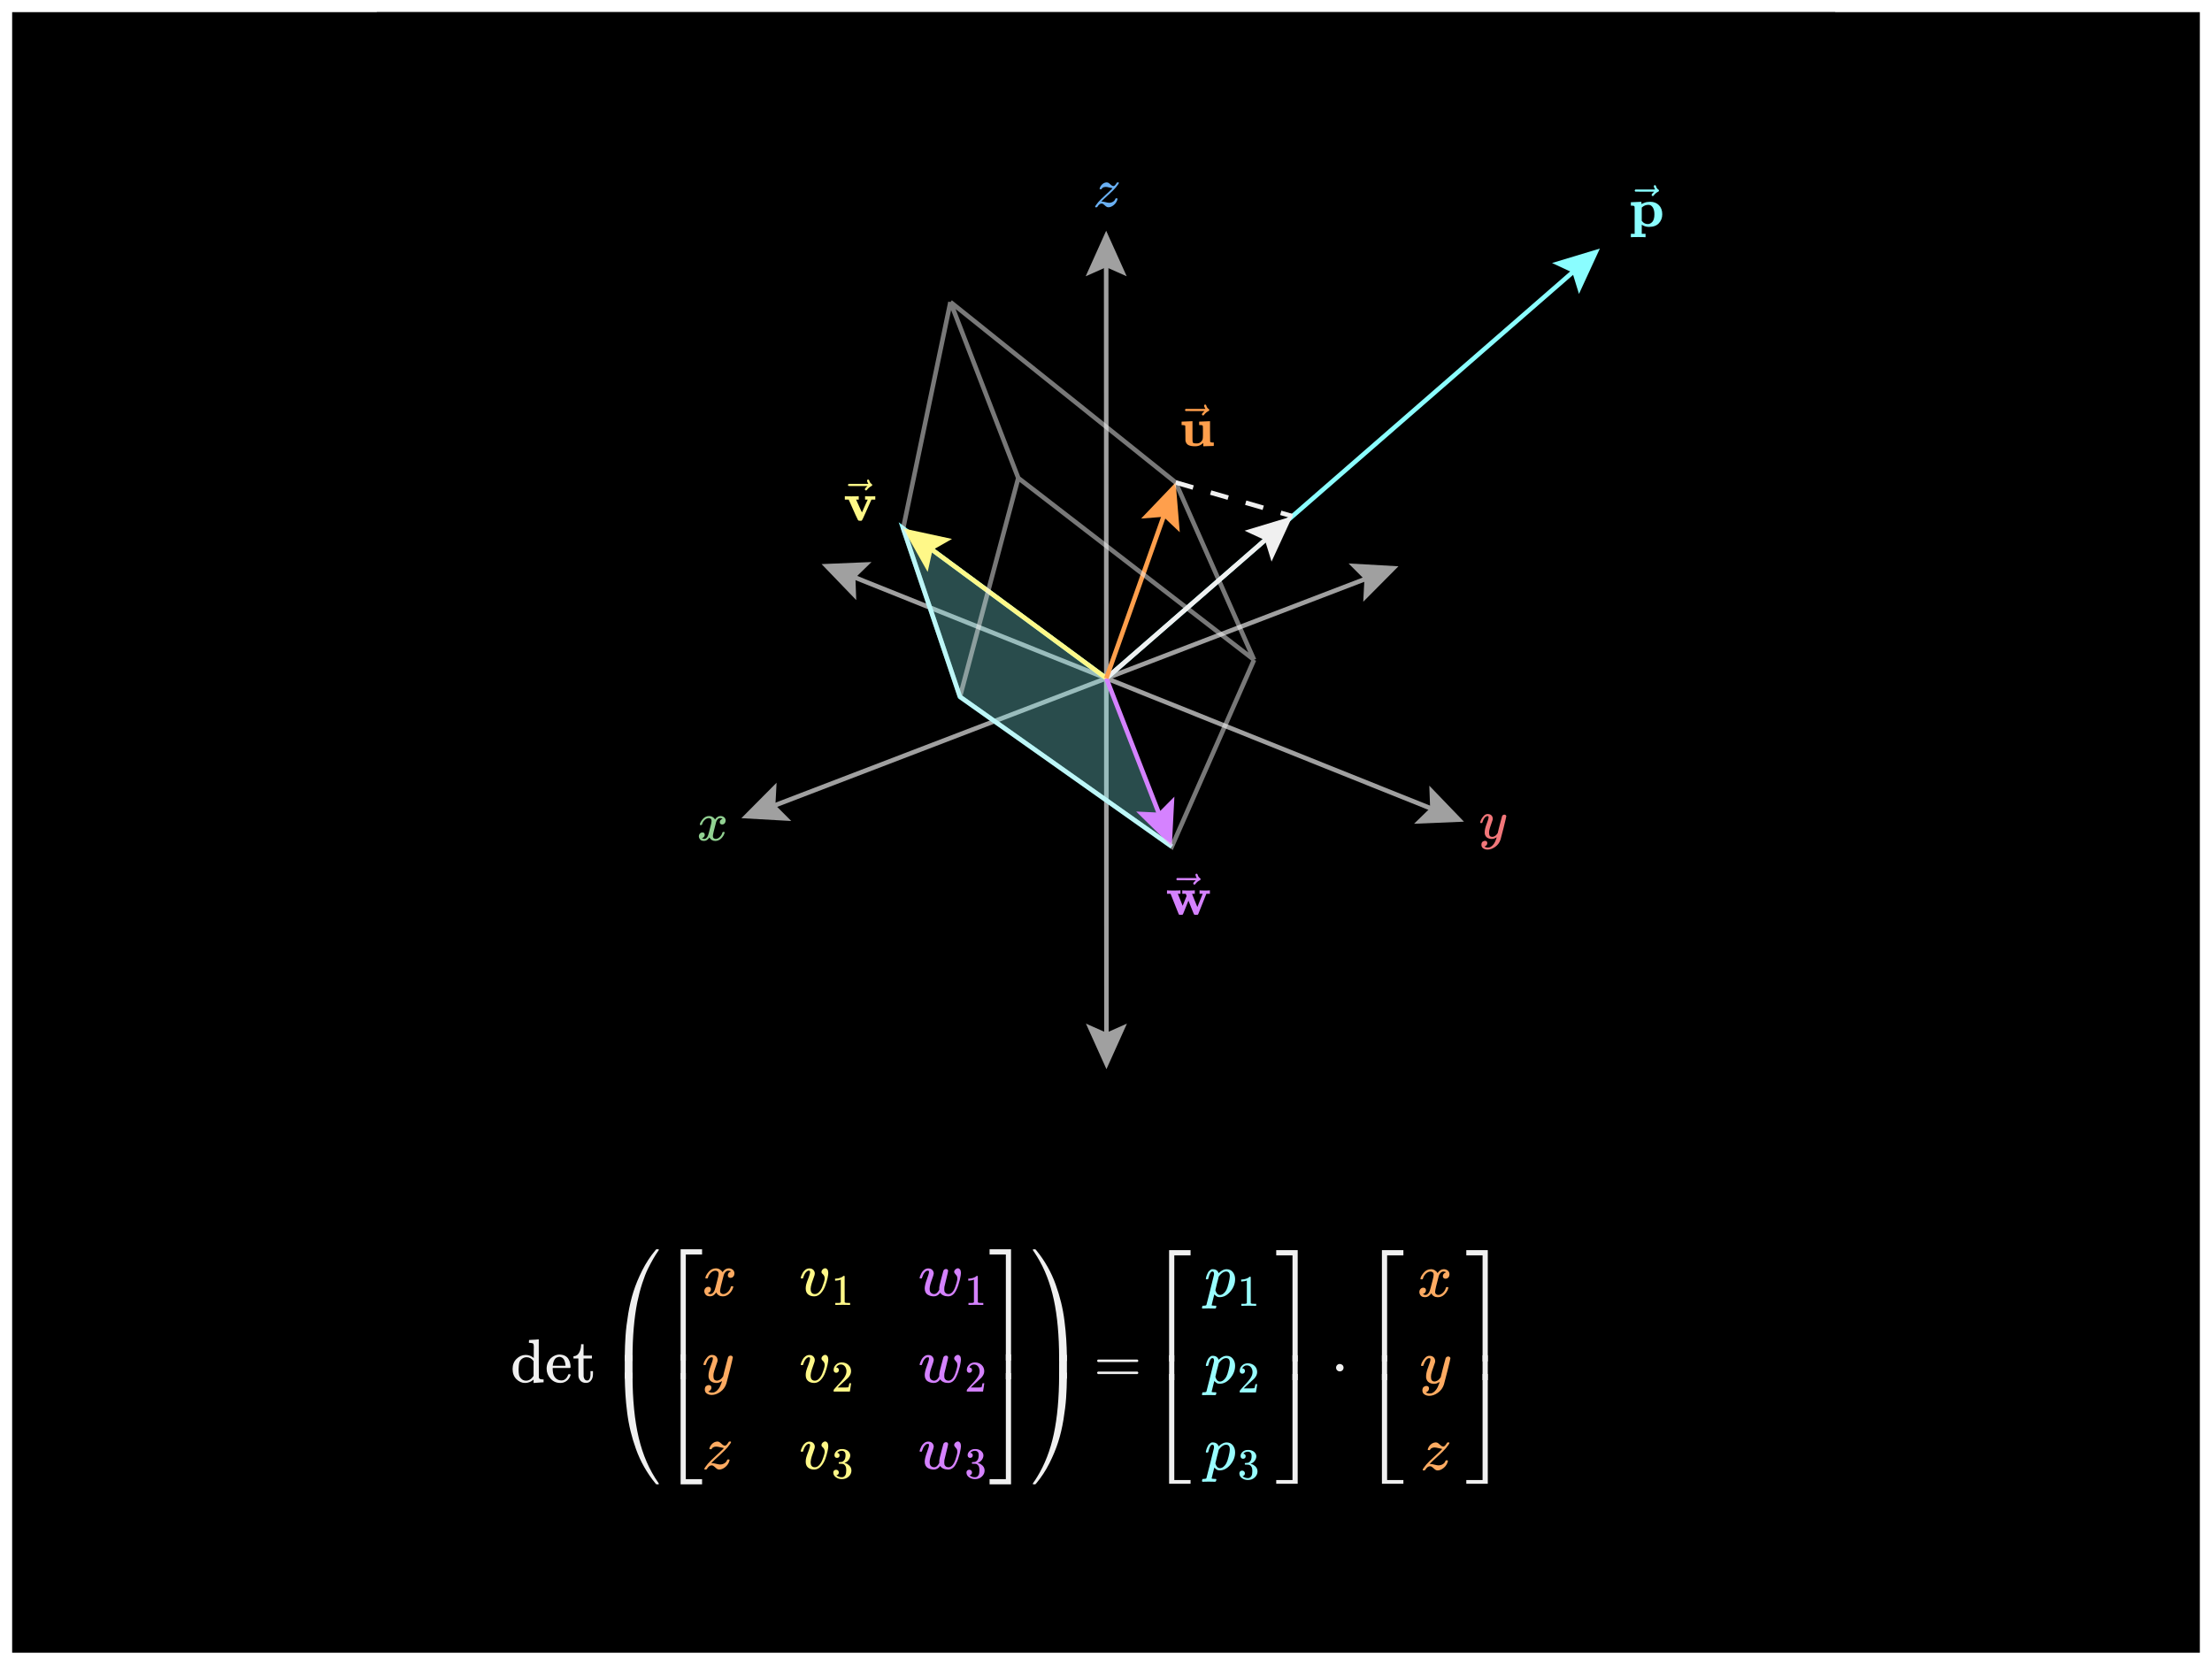 <svg width="728" height="548" viewBox="0 0 728 548" fill="none" xmlns="http://www.w3.org/2000/svg">
<g clip-path="url(#clip0_788_6814)" filter="url(#filter0_d_788_6814)">
<rect width="720" height="540" transform="translate(4)" fill="black"/>
<g clip-path="url(#clip1_788_6814)">
<path d="M604 -20.919H124V459.081H604V-20.919Z" fill="black"/>
<path d="M242.678 261.597H227.064V276.54H242.678V261.597Z" fill="black"/>
<g clip-path="url(#clip2_788_6814)">
<path d="M230.314 267.366C230.398 266.859 230.724 266.274 231.291 265.61C231.858 264.946 232.558 264.609 233.39 264.597C233.813 264.597 234.199 264.705 234.549 264.922C234.898 265.14 235.158 265.411 235.327 265.737C235.833 264.977 236.443 264.597 237.155 264.597C237.601 264.597 237.987 264.729 238.313 264.995C238.639 265.26 238.808 265.616 238.82 266.063C238.82 266.412 238.735 266.696 238.566 266.913C238.397 267.13 238.234 267.263 238.078 267.311C237.921 267.36 237.782 267.384 237.661 267.384C237.432 267.384 237.245 267.317 237.1 267.185C236.956 267.052 236.883 266.877 236.883 266.66C236.883 266.105 237.185 265.725 237.788 265.52C237.655 265.363 237.414 265.284 237.064 265.284C236.907 265.284 236.793 265.296 236.72 265.32C236.262 265.514 235.924 265.912 235.707 266.515C234.983 269.181 234.621 270.738 234.621 271.184C234.621 271.522 234.717 271.763 234.91 271.908C235.104 272.053 235.315 272.125 235.544 272.125C235.99 272.125 236.431 271.926 236.865 271.528C237.299 271.13 237.595 270.641 237.752 270.062C237.788 269.941 237.824 269.875 237.86 269.863C237.897 269.851 237.993 269.839 238.15 269.827H238.222C238.403 269.827 238.494 269.875 238.494 269.972C238.494 269.984 238.482 270.05 238.458 270.171C238.265 270.858 237.891 271.468 237.336 271.999C236.781 272.529 236.135 272.795 235.399 272.795C234.555 272.795 233.915 272.415 233.481 271.655C232.986 272.403 232.419 272.777 231.78 272.777H231.671C231.08 272.777 230.657 272.62 230.404 272.306C230.151 271.993 230.018 271.661 230.006 271.311C230.006 270.925 230.121 270.611 230.35 270.37C230.579 270.128 230.851 270.008 231.164 270.008C231.683 270.008 231.942 270.261 231.942 270.768C231.942 271.009 231.87 271.22 231.725 271.401C231.58 271.582 231.442 271.703 231.309 271.763C231.176 271.824 231.098 271.854 231.074 271.854L231.019 271.872C231.019 271.884 231.056 271.908 231.128 271.944C231.2 271.981 231.297 272.023 231.418 272.071C231.538 272.119 231.653 272.137 231.761 272.125C232.196 272.125 232.57 271.854 232.884 271.311C232.992 271.118 233.131 270.708 233.3 270.08C233.469 269.453 233.638 268.801 233.807 268.126C233.975 267.45 234.072 267.052 234.096 266.931C234.156 266.605 234.187 266.37 234.187 266.225C234.187 265.888 234.096 265.646 233.915 265.501C233.734 265.357 233.529 265.284 233.3 265.284C232.817 265.284 232.365 265.477 231.942 265.863C231.52 266.25 231.225 266.744 231.056 267.347C231.031 267.456 231.001 267.516 230.965 267.528C230.929 267.54 230.832 267.553 230.676 267.565H230.422C230.35 267.492 230.314 267.426 230.314 267.366Z" fill="#92D192"/>
</g>
<path d="M499.571 260.939H484.186V279.717H499.571V260.939Z" fill="black"/>
<g clip-path="url(#clip3_788_6814)">
<path d="M487.152 266.746C487.152 266.577 487.242 266.288 487.423 265.877C487.604 265.467 487.894 265.039 488.292 264.592C488.69 264.146 489.137 263.928 489.632 263.94C490.126 263.94 490.525 264.079 490.826 264.357C491.128 264.634 491.285 265.02 491.297 265.515C491.273 265.745 491.255 265.871 491.243 265.895C491.243 265.932 491.146 266.209 490.953 266.728C490.76 267.247 490.561 267.832 490.356 268.484C490.151 269.136 490.054 269.655 490.066 270.041C490.066 270.56 490.151 270.922 490.319 271.127C490.488 271.332 490.742 271.441 491.08 271.453C491.357 271.453 491.617 271.386 491.858 271.254C492.1 271.121 492.287 270.982 492.419 270.837C492.552 270.692 492.715 270.493 492.908 270.24C492.908 270.228 492.938 270.107 492.999 269.878C493.059 269.649 493.143 269.293 493.252 268.81C493.361 268.327 493.475 267.881 493.596 267.47C494.055 265.66 494.308 264.713 494.356 264.628C494.513 264.302 494.773 264.139 495.135 264.139C495.291 264.139 495.418 264.182 495.515 264.266C495.611 264.351 495.678 264.423 495.714 264.483C495.75 264.544 495.762 264.598 495.75 264.646C495.75 264.803 495.454 266.07 494.863 268.448C494.272 270.825 493.934 272.128 493.849 272.358C493.511 273.359 492.926 274.156 492.093 274.747C491.261 275.339 490.428 275.64 489.595 275.652C489.052 275.652 488.576 275.52 488.165 275.254C487.755 274.989 487.55 274.59 487.55 274.059C487.55 273.794 487.592 273.571 487.677 273.39C487.761 273.209 487.876 273.076 488.021 272.991C488.165 272.907 488.286 272.847 488.383 272.81C488.479 272.774 488.582 272.756 488.69 272.756C489.221 272.756 489.487 273.009 489.487 273.516C489.487 273.758 489.414 273.969 489.27 274.15C489.125 274.331 488.986 274.452 488.853 274.512C488.72 274.572 488.642 274.602 488.618 274.602L488.564 274.621C488.588 274.681 488.702 274.753 488.908 274.838C489.113 274.922 489.318 274.964 489.523 274.964H489.668C489.873 274.964 490.03 274.952 490.138 274.928C490.537 274.82 490.905 274.59 491.243 274.24C491.581 273.89 491.84 273.516 492.021 273.118C492.202 272.72 492.341 272.382 492.437 272.104C492.534 271.827 492.582 271.646 492.582 271.561L492.474 271.634C492.401 271.682 492.287 271.748 492.13 271.833C491.973 271.917 491.816 271.99 491.659 272.05C491.418 272.11 491.182 272.141 490.953 272.141C490.398 272.141 489.909 272.008 489.487 271.742C489.064 271.477 488.787 271.048 488.654 270.457C488.642 270.373 488.636 270.186 488.636 269.896C488.636 269.208 488.847 268.309 489.27 267.199C489.692 266.088 489.903 265.382 489.903 265.081C489.903 265.069 489.903 265.057 489.903 265.045C489.903 264.936 489.903 264.864 489.903 264.827C489.903 264.791 489.879 264.749 489.831 264.701C489.782 264.652 489.716 264.628 489.632 264.628H489.559C489.282 264.628 489.028 264.743 488.799 264.972C488.57 265.201 488.389 265.449 488.256 265.714C488.123 265.98 488.021 266.233 487.948 266.475C487.876 266.716 487.827 266.849 487.803 266.873C487.779 266.897 487.683 266.909 487.514 266.909H487.26C487.188 266.837 487.152 266.782 487.152 266.746Z" fill="#F2777A"/>
</g>
<path d="M372.018 53.035H357.468V67.979H372.018V53.035Z" fill="black"/>
<g clip-path="url(#clip4_788_6814)">
<path d="M366.058 57.917C365.937 57.917 365.617 57.85 365.098 57.718C364.58 57.585 364.2 57.519 363.958 57.519C363.717 57.519 363.512 57.543 363.343 57.591C363.174 57.639 363.035 57.7 362.927 57.772C362.818 57.844 362.746 57.911 362.709 57.971C362.673 58.032 362.631 58.098 362.583 58.17L362.546 58.243C362.51 58.279 362.42 58.297 362.275 58.297C362.022 58.297 361.895 58.249 361.895 58.152C361.895 58.092 361.913 58.007 361.949 57.899C362.106 57.428 362.365 57.024 362.727 56.686C363.089 56.348 363.488 56.143 363.922 56.071C364.067 56.047 364.169 56.035 364.23 56.035C364.531 56.035 364.803 56.137 365.044 56.342C365.285 56.547 365.515 56.746 365.732 56.94C365.949 57.133 366.178 57.235 366.42 57.247C366.685 57.247 366.951 57.048 367.216 56.65C367.481 56.252 367.62 56.053 367.632 56.053C367.644 56.041 367.735 56.035 367.904 56.035H368.139C368.211 56.107 368.248 56.155 368.248 56.179C368.248 56.228 368.217 56.312 368.157 56.433C368.097 56.553 368.012 56.68 367.904 56.813C367.795 56.946 367.693 57.078 367.596 57.211C367.5 57.344 367.415 57.458 367.343 57.555L367.216 57.718C366.697 58.333 365.877 59.148 364.755 60.161C363.632 61.175 362.939 61.826 362.673 62.116L362.456 62.333L362.727 62.351C362.993 62.351 363.379 62.417 363.886 62.55C364.393 62.683 364.773 62.749 365.026 62.749C365.485 62.749 365.907 62.635 366.293 62.405C366.679 62.176 366.932 61.874 367.053 61.501C367.101 61.392 367.144 61.325 367.18 61.301C367.216 61.277 367.306 61.265 367.451 61.265C367.681 61.265 367.795 61.325 367.795 61.446C367.795 61.507 367.789 61.561 367.777 61.609C367.572 62.357 367.174 62.978 366.583 63.473C365.991 63.968 365.4 64.221 364.809 64.233C364.495 64.233 364.218 64.131 363.976 63.926C363.735 63.721 363.5 63.516 363.27 63.31C363.041 63.105 362.812 63.003 362.583 63.003C362.052 63.003 361.575 63.365 361.153 64.089C361.08 64.185 360.978 64.233 360.845 64.233H360.755H360.519C360.447 64.161 360.411 64.107 360.411 64.07C360.411 63.889 360.761 63.371 361.461 62.514C361.931 61.971 362.727 61.187 363.85 60.161C364.972 59.136 365.666 58.484 365.931 58.206C366.076 58.013 366.118 57.917 366.058 57.917Z" fill="#6AB0F3"/>
</g>
<path d="M443.83 181.46L460.252 182.393L448.662 194.065L449.047 186.689L443.83 181.46Z" fill="#A0A0A0"/>
<path d="M260.416 266.238L243.994 265.305L255.584 253.633L255.199 261.01L260.416 266.238Z" fill="#A0A0A0"/>
<path d="M247.729 263.873L456.517 183.825" stroke="#A0A0A0" stroke-width="1.5"/>
<path d="M281.802 193.521L270.392 181.672L286.827 180.991L281.53 186.139L281.802 193.521Z" fill="#A0A0A0"/>
<path d="M470.404 254.61L481.814 266.459L465.379 267.14L470.676 261.992L470.404 254.61Z" fill="#A0A0A0"/>
<path d="M478.101 264.97L274.105 183.161" stroke="#A0A0A0" stroke-width="1.5"/>
<path d="M370.895 332.917L364.15 347.919L357.395 332.922L364.146 335.919L370.895 332.917Z" fill="#A0A0A0"/>
<path d="M357.311 86.943L364.056 71.941L370.811 86.939L364.06 83.941L357.311 86.943Z" fill="#A0A0A0"/>
<path d="M364.057 75.941L364.149 343.919" stroke="#A0A0A0" stroke-width="1.5"/>
<path d="M364.106 219.255L297.243 169.92L315.939 225.346L385.66 274.649" fill="#8AFDFF" fill-opacity="0.3"/>
<path d="M364.106 219.255L297.243 169.92L315.939 225.346L385.66 274.649" stroke="#8AFDFF" stroke-width="1.5"/>
<path d="M510.797 82.571L526.542 77.811L519.662 92.752L517.492 85.692L510.797 82.571Z" fill="#8AFDFF"/>
<path d="M364.106 219.254L523.525 80.438" stroke="#8AFDFF" stroke-width="1.5"/>
<path d="M386.924 154.8L425.362 165.915" stroke="#F0F0F0" stroke-width="1.5" stroke-dasharray="6 6"/>
<path d="M409.617 170.675L425.362 165.915L418.482 180.856L416.312 173.795L409.617 170.675Z" fill="#F0F0F0"/>
<path d="M364.106 219.254L422.345 168.542" stroke="#F0F0F0" stroke-width="1.5"/>
<path d="M305.306 184.258L297.243 169.921L313.321 173.395L306.899 177.045L305.306 184.258Z" fill="#FFF888"/>
<path d="M364.106 219.254L300.462 172.295" stroke="#FFF888" stroke-width="1.5"/>
<path d="M386.511 258.222L385.66 274.648L373.93 263.117L381.309 263.465L386.511 258.222Z" fill="#D582FF"/>
<path d="M364.106 219.254L384.21 270.92" stroke="#D582FF" stroke-width="1.5"/>
<path d="M375.555 166.688L386.924 154.8L388.281 171.193L382.919 166.112L375.555 166.688Z" fill="#FF9F4C"/>
<path d="M364.106 219.254L385.589 158.57" stroke="#FF9F4C" stroke-width="1.5"/>
<path opacity="0.5" d="M315.939 225.346L297.243 169.92L312.807 95.421M315.939 225.346L335.129 153.338M315.939 225.346L385.66 274.648L412.731 213.183M335.129 153.338L312.807 95.421M335.129 153.338L412.731 213.183M312.807 95.421L386.924 154.8L412.731 213.183" stroke="#F0F0F0" stroke-width="1.5"/>
<path d="M292.023 151.003H275.087V171.828H292.023V151.003Z" fill="black"/>
<g clip-path="url(#clip5_788_6814)">
<path d="M284.83 159.321C284.975 159.357 285.542 159.375 286.531 159.375C287.412 159.375 287.888 159.357 287.961 159.321H288.069V160.443H286.803L284.975 164.532C284.239 166.197 283.817 167.102 283.708 167.247C283.612 167.367 283.497 167.428 283.364 167.428C283.34 167.428 283.298 167.428 283.238 167.428C283.177 167.428 283.117 167.422 283.057 167.41H282.785C282.604 167.41 282.46 167.319 282.351 167.138C282.243 166.957 281.983 166.414 281.573 165.51C281.392 165.112 281.247 164.786 281.139 164.532L279.311 160.443H278.044V159.321H278.189C278.37 159.357 279.04 159.375 280.198 159.375C281.489 159.375 282.243 159.357 282.46 159.321H282.623V160.443H281.754L282.713 162.578C283.328 163.965 283.654 164.659 283.69 164.659C283.69 164.647 283.998 163.953 284.613 162.578C285.228 161.203 285.548 160.497 285.572 160.461C285.572 160.449 285.427 160.443 285.138 160.443H284.704V159.321H284.83Z" fill="#FFF888"/>
<path d="M285.364 154.2C285.364 154.103 285.394 154.019 285.454 153.947C285.515 153.874 285.605 153.838 285.726 153.838C285.81 153.838 285.883 153.868 285.943 153.928C286.003 153.977 286.064 154.091 286.124 154.272C286.245 154.719 286.492 155.062 286.866 155.304C286.999 155.388 287.065 155.497 287.065 155.629C287.065 155.738 287.047 155.81 287.011 155.847C286.974 155.883 286.89 155.937 286.757 156.009C286.239 156.275 285.786 156.655 285.4 157.149C285.376 157.174 285.346 157.21 285.31 157.258C285.274 157.306 285.243 157.342 285.219 157.367C285.195 157.391 285.165 157.403 285.129 157.403C285.093 157.403 285.05 157.409 285.002 157.421C284.918 157.421 284.839 157.391 284.767 157.33C284.694 157.27 284.652 157.18 284.64 157.059C284.64 156.83 284.924 156.474 285.491 155.991H282.396L279.302 155.973C279.145 155.865 279.067 155.75 279.067 155.629C279.067 155.545 279.145 155.424 279.302 155.268H285.798C285.509 154.809 285.364 154.453 285.364 154.2Z" fill="#FFF888"/>
</g>
<path d="M402.514 280.747H381.115V301.593H402.514V280.747Z" fill="black"/>
<g clip-path="url(#clip6_788_6814)">
<path d="M394.914 289.066C395.059 289.102 395.65 289.12 396.687 289.12C397.592 289.12 398.063 289.102 398.099 289.066H398.189V290.188H397.031L394.353 296.902C394.341 296.914 394.323 296.932 394.299 296.956C394.274 296.98 394.25 297.004 394.226 297.029C394.202 297.053 394.19 297.065 394.19 297.065C394.19 297.065 394.172 297.077 394.136 297.101C394.099 297.125 394.087 297.137 394.099 297.137C394.112 297.137 394.087 297.143 394.027 297.155C393.967 297.167 393.943 297.167 393.955 297.155C393.967 297.143 393.943 297.149 393.882 297.173C393.822 297.197 393.786 297.197 393.774 297.173C393.762 297.149 393.713 297.149 393.629 297.173H393.43C393.225 297.173 393.08 297.113 392.996 296.992C392.911 296.872 392.742 296.486 392.489 295.834C392.296 295.352 392.133 294.947 392 294.622L391.132 292.45L390.263 294.622C390.142 294.935 389.985 295.327 389.792 295.798C389.539 296.462 389.37 296.854 389.286 296.974C389.201 297.095 389.056 297.161 388.851 297.173H388.634C388.417 297.173 388.272 297.161 388.2 297.137C388.128 297.113 388.037 297.035 387.928 296.902L385.25 290.188H384.074V289.066H384.2C384.381 289.102 385.033 289.12 386.155 289.12C387.398 289.12 388.128 289.102 388.345 289.066H388.508V290.188H387.639L389.231 294.133L390.534 290.912L390.245 290.188H389.105V289.066H389.231C389.376 289.102 389.961 289.12 390.987 289.12C392.205 289.12 392.905 289.102 393.086 289.066H393.231V290.188H392.778C392.477 290.188 392.326 290.2 392.326 290.224C392.338 290.272 392.628 291.002 393.195 292.414C393.762 293.825 394.051 294.531 394.063 294.531L395.819 290.188H394.787V289.066H394.914Z" fill="#D582FF"/>
<path d="M393.439 283.945C393.439 283.848 393.469 283.764 393.529 283.691C393.59 283.619 393.68 283.583 393.801 283.583C393.885 283.583 393.958 283.613 394.018 283.673C394.078 283.722 394.139 283.836 394.199 284.017C394.32 284.464 394.567 284.807 394.941 285.049C395.074 285.133 395.14 285.242 395.14 285.374C395.14 285.483 395.122 285.555 395.086 285.592C395.05 285.628 394.965 285.682 394.832 285.754C394.314 286.02 393.861 286.4 393.475 286.895C393.451 286.919 393.421 286.955 393.385 287.003C393.348 287.051 393.318 287.088 393.294 287.112C393.27 287.136 393.24 287.148 393.204 287.148C393.167 287.148 393.125 287.154 393.077 287.166C392.993 287.166 392.914 287.136 392.842 287.076C392.769 287.015 392.727 286.925 392.715 286.804C392.715 286.575 392.999 286.219 393.566 285.736H390.471L387.376 285.718C387.22 285.61 387.141 285.495 387.141 285.374C387.141 285.29 387.22 285.169 387.376 285.012H393.873C393.584 284.554 393.439 284.198 393.439 283.945Z" fill="#D582FF"/>
</g>
<path d="M403.508 126.321H385.94V147.304H403.508V126.321Z" fill="black"/>
<g clip-path="url(#clip7_788_6814)">
<path d="M388.933 134.785L390.634 134.712C391.768 134.664 392.341 134.64 392.353 134.64H392.462V137.843V139.797C392.462 140.702 392.48 141.251 392.516 141.444C392.552 141.637 392.649 141.77 392.806 141.842C392.975 141.914 393.276 141.951 393.711 141.951H393.982C394.38 141.951 394.748 141.824 395.086 141.571C395.424 141.317 395.659 140.992 395.792 140.593L395.81 140.557C395.858 140.413 395.888 139.954 395.9 139.182C395.9 139.158 395.9 139.11 395.9 139.037C395.9 138.724 395.9 138.47 395.9 138.277V137.065C395.9 136.606 395.888 136.323 395.864 136.214C395.84 136.106 395.761 136.027 395.629 135.979C395.46 135.931 395.212 135.907 394.887 135.907H394.652V134.785L398.234 134.64V137.952C398.234 140.159 398.246 141.293 398.271 141.353C398.331 141.559 398.657 141.661 399.248 141.661H399.483V142.222C399.483 142.596 399.477 142.783 399.465 142.783C399.236 142.783 398.663 142.801 397.746 142.837C396.829 142.874 396.256 142.892 396.027 142.892C396.015 142.892 396.009 142.705 396.009 142.331V141.77L395.81 141.969C395.243 142.439 394.712 142.717 394.217 142.801C393.988 142.861 393.68 142.892 393.294 142.892C392.414 142.892 391.714 142.771 391.195 142.53C390.677 142.288 390.339 141.848 390.182 141.209L390.146 141.01L390.128 138.621C390.128 137.077 390.116 136.257 390.091 136.16C389.995 135.991 389.669 135.907 389.114 135.907H388.879V134.785H388.933Z" fill="#FF9F4C"/>
<path d="M396.289 129.519C396.289 129.423 396.319 129.338 396.38 129.266C396.44 129.194 396.53 129.157 396.651 129.157C396.736 129.157 396.808 129.187 396.868 129.248C396.929 129.296 396.989 129.411 397.049 129.592C397.17 130.038 397.417 130.382 397.791 130.623C397.924 130.708 397.99 130.816 397.99 130.949C397.99 131.057 397.972 131.13 397.936 131.166C397.9 131.202 397.815 131.256 397.683 131.329C397.164 131.594 396.711 131.974 396.325 132.469C396.301 132.493 396.271 132.529 396.235 132.577C396.199 132.626 396.169 132.662 396.144 132.686C396.12 132.71 396.09 132.722 396.054 132.722C396.018 132.722 395.976 132.728 395.927 132.74C395.843 132.74 395.764 132.71 395.692 132.65C395.62 132.589 395.577 132.499 395.565 132.378C395.565 132.149 395.849 131.793 396.416 131.311H393.322L390.227 131.293C390.07 131.184 389.992 131.069 389.992 130.949C389.992 130.864 390.07 130.744 390.227 130.587H396.723C396.434 130.128 396.289 129.773 396.289 129.519Z" fill="#FF9F4C"/>
</g>
<path d="M551.062 54.105H533.787V78.806H551.062V54.105Z" fill="black"/>
<g clip-path="url(#clip8_788_6814)">
<path d="M536.793 62.571L538.44 62.498C539.539 62.45 540.094 62.426 540.106 62.426H540.214V63.168C540.226 63.168 540.275 63.144 540.359 63.096C540.444 63.047 540.576 62.987 540.757 62.914C540.938 62.842 541.137 62.764 541.355 62.679C541.572 62.595 541.837 62.534 542.151 62.498C542.465 62.462 542.791 62.438 543.129 62.426C544.311 62.426 545.265 62.8 545.989 63.548C546.713 64.296 547.075 65.292 547.075 66.535C547.075 67.681 546.707 68.659 545.971 69.467C545.234 70.276 544.16 70.68 542.748 70.68H542.622C541.874 70.68 541.162 70.475 540.486 70.064L540.323 69.956V72.961H541.572V74.083H541.409C541.192 74.047 540.444 74.029 539.164 74.029C537.873 74.029 537.119 74.047 536.902 74.083H536.739V72.961H537.988V68.526V65.431C537.988 64.876 537.982 64.489 537.97 64.272C537.958 64.055 537.934 63.922 537.897 63.874C537.861 63.826 537.801 63.789 537.716 63.765C537.547 63.717 537.3 63.693 536.974 63.693H536.739V62.571H536.793ZM544.486 66.517C544.486 65.563 544.305 64.809 543.943 64.254C543.581 63.699 543.117 63.421 542.549 63.421C541.729 63.421 541.035 63.681 540.468 64.2L540.323 64.326V68.689L540.432 68.816C540.926 69.443 541.554 69.757 542.314 69.757C542.869 69.757 543.37 69.509 543.816 69.015C544.263 68.52 544.486 67.687 544.486 66.517Z" fill="#8AFDFF"/>
<path d="M544.296 57.303C544.296 57.207 544.326 57.122 544.387 57.05C544.447 56.977 544.537 56.941 544.658 56.941C544.743 56.941 544.815 56.971 544.875 57.032C544.936 57.08 544.996 57.195 545.056 57.376C545.177 57.822 545.424 58.166 545.799 58.407C545.931 58.492 545.998 58.601 545.998 58.733C545.998 58.842 545.98 58.914 545.943 58.951C545.907 58.987 545.823 59.041 545.69 59.114C545.171 59.379 544.719 59.759 544.332 60.254C544.308 60.278 544.278 60.314 544.242 60.362C544.206 60.411 544.175 60.447 544.151 60.471C544.127 60.495 544.097 60.507 544.061 60.507C544.025 60.507 543.982 60.513 543.934 60.525C543.85 60.525 543.771 60.495 543.699 60.435C543.626 60.374 543.584 60.284 543.572 60.163C543.572 59.934 543.856 59.578 544.423 59.095H541.328L538.232 59.077C538.075 58.969 537.997 58.854 537.997 58.733C537.997 58.649 538.075 58.528 538.232 58.371H544.731C544.441 57.913 544.296 57.557 544.296 57.303Z" fill="#8AFDFF"/>
</g>
</g>
<path d="M175.669 440.899C175.669 440.682 175.669 440.411 175.669 440.085C175.669 439.759 175.675 439.535 175.689 439.413C175.689 438.802 175.621 438.422 175.485 438.273C175.35 438.123 175.003 438.035 174.447 438.008H174.08V437.54C174.08 437.227 174.094 437.071 174.121 437.071L174.325 437.051C174.46 437.037 174.657 437.024 174.915 437.01C175.173 436.997 175.424 436.983 175.669 436.97C175.899 436.956 176.15 436.942 176.422 436.929C176.693 436.915 176.897 436.895 177.033 436.868C177.169 436.841 177.243 436.834 177.257 436.847H177.318V443.037C177.318 447.191 177.325 449.288 177.338 449.329C177.379 449.6 177.474 449.777 177.623 449.858C177.773 449.94 178.078 450.001 178.54 450.042H178.906V450.978C178.879 450.978 178.363 451.012 177.359 451.08C176.354 451.148 175.818 451.189 175.75 451.202H175.608V450.082L175.445 450.225C174.657 450.876 173.775 451.202 172.798 451.202C171.752 451.202 170.809 450.788 169.967 449.96C169.126 449.132 168.705 448.012 168.705 446.6C168.705 445.243 169.133 444.137 169.988 443.282C170.843 442.426 171.841 441.992 172.981 441.978C173.999 441.978 174.895 442.311 175.669 442.976V440.899ZM175.608 444.015C174.997 443.159 174.23 442.732 173.307 442.732C172.642 442.732 172.051 442.976 171.535 443.465C171.169 443.845 170.938 444.279 170.843 444.768C170.748 445.257 170.694 445.895 170.68 446.682C170.68 447.442 170.728 448.06 170.823 448.535C170.918 449.01 171.155 449.424 171.535 449.777C171.942 450.225 172.472 450.449 173.123 450.449C174.087 450.449 174.915 449.926 175.608 448.881V444.015Z" fill="#F0F0F0"/>
<path d="M179.904 446.539C179.904 445.793 180.039 445.114 180.311 444.503C180.582 443.892 180.922 443.397 181.329 443.017C181.736 442.637 182.177 442.352 182.653 442.162C183.128 441.972 183.576 441.87 183.996 441.856C184.716 441.856 185.333 441.978 185.849 442.223C186.365 442.467 186.759 442.806 187.03 443.241C187.302 443.675 187.492 444.11 187.6 444.544C187.709 444.978 187.77 445.46 187.784 445.99C187.784 446.085 187.736 446.18 187.641 446.275H181.899V446.58C181.899 448.589 182.578 449.811 183.935 450.245C184.207 450.327 184.505 450.367 184.831 450.367C185.401 450.367 185.89 450.15 186.297 449.716C186.528 449.485 186.711 449.2 186.847 448.861L187.051 448.372C187.091 448.331 187.2 448.311 187.376 448.311H187.437C187.668 448.311 187.784 448.379 187.784 448.514C187.784 448.569 187.763 448.657 187.722 448.779C187.465 449.526 187.037 450.116 186.44 450.551C185.842 450.985 185.171 451.202 184.424 451.202C183.134 451.202 182.062 450.734 181.207 449.797C180.352 448.861 179.917 447.775 179.904 446.539ZM186.114 445.379C185.965 443.641 185.32 442.718 184.18 442.61H184.139C184.03 442.61 183.922 442.616 183.813 442.63C183.705 442.644 183.535 442.698 183.304 442.793C183.073 442.888 182.876 443.03 182.714 443.221C182.551 443.411 182.395 443.689 182.245 444.055C182.096 444.422 181.987 444.87 181.92 445.399V445.542H186.114V445.379Z" fill="#F0F0F0"/>
<path d="M188.924 442.386C189.643 442.331 190.2 441.951 190.593 441.245C190.987 440.539 191.204 439.711 191.245 438.761V438.456H192.059V442.202H194.808V443.139H192.059V446.071C192.073 447.768 192.08 448.725 192.08 448.942C192.08 449.159 192.127 449.376 192.222 449.593C192.412 450.123 192.745 450.388 193.22 450.388C193.817 450.388 194.184 449.906 194.32 448.942C194.333 448.833 194.34 448.521 194.34 448.005V447.293H195.154V448.005V448.25C195.154 449.295 194.869 450.089 194.299 450.632C193.933 450.998 193.458 451.182 192.874 451.182C192.412 451.182 192.012 451.1 191.673 450.937C191.333 450.774 191.075 450.564 190.899 450.306C190.722 450.048 190.593 449.811 190.512 449.593C190.431 449.376 190.383 449.159 190.369 448.942C190.356 448.847 190.349 447.842 190.349 445.928V443.139H188.741V442.386H188.924Z" fill="#F0F0F0"/>
<path d="M216.729 407.202C216.811 407.283 216.851 407.344 216.851 407.385C216.851 407.439 216.682 407.704 216.342 408.179C216.003 408.654 215.562 409.36 215.019 410.296C214.476 411.233 213.892 412.326 213.268 413.575C212.643 414.823 212.012 416.432 211.374 418.4C210.736 420.369 210.193 422.439 209.745 424.61C208.7 429.809 208.177 435.972 208.177 443.099C208.177 443.533 208.171 443.791 208.157 443.872C208.144 443.954 208.11 444.001 208.055 444.015C208.028 444.028 207.723 444.035 207.139 444.035C206.23 444.035 205.761 444.028 205.734 444.015C205.666 443.988 205.632 443.913 205.632 443.791C205.632 443.669 205.626 443.261 205.612 442.569C205.639 440.085 205.727 437.771 205.877 435.626C206.026 433.481 206.318 431.092 206.752 428.459C207.187 425.825 207.763 423.382 208.483 421.129C209.202 418.875 210.166 416.547 211.374 414.145C212.582 411.742 214.014 409.55 215.67 407.568C215.698 407.527 215.732 407.487 215.772 407.446C215.813 407.405 215.84 407.371 215.854 407.344C215.867 407.317 215.881 407.297 215.894 407.283C215.908 407.269 215.928 407.256 215.955 407.242C215.983 407.229 216.003 407.222 216.017 407.222C216.03 407.222 216.064 407.215 216.118 407.202C216.173 407.188 216.213 407.188 216.241 407.202H216.363H216.729Z" fill="#F0F0F0"/>
<path d="M216.851 484.391C216.851 484.432 216.811 484.493 216.729 484.574H216.383C216.125 484.574 215.989 484.567 215.976 484.554C215.867 484.445 215.766 484.33 215.67 484.208C214.299 482.538 213.078 480.753 212.005 478.853C210.933 476.952 210.037 474.998 209.318 472.989C208.598 470.98 208.001 469.005 207.526 467.063C207.051 465.122 206.678 463.073 206.406 460.914C206.135 458.756 205.945 456.781 205.836 454.989C205.727 453.197 205.653 451.27 205.612 449.207C205.612 448.514 205.612 448.107 205.612 447.985C205.612 447.863 205.646 447.788 205.714 447.761C205.741 447.747 206.216 447.741 207.139 447.741C207.723 447.741 208.028 447.747 208.055 447.761C208.11 447.775 208.144 447.822 208.157 447.903C208.171 447.985 208.178 448.243 208.178 448.677C208.178 456.686 208.856 463.541 210.214 469.242C211.571 474.943 213.716 479.871 216.648 484.024C216.784 484.215 216.851 484.337 216.851 484.391Z" fill="#F0F0F0"/>
<g clip-path="url(#clip9_788_6814)">
<path d="M208.096 451.703C208.082 451.703 208.042 451.703 207.974 451.703C207.906 451.703 207.777 451.709 207.587 451.722C207.397 451.735 207.166 451.735 206.895 451.722C206.162 451.722 205.775 451.716 205.734 451.703C205.693 451.691 205.666 451.666 205.653 451.628C205.626 451.503 205.612 450.675 205.612 449.145V445.89C205.612 442.102 205.619 440.189 205.632 440.152L205.714 440.076C205.741 440.064 206.216 440.057 207.139 440.057C207.356 440.057 207.533 440.057 207.668 440.057C207.804 440.057 207.906 440.057 207.974 440.057C208.042 440.057 208.076 440.064 208.076 440.076C208.13 440.076 208.157 440.183 208.157 440.396C208.157 440.609 208.164 441.356 208.177 442.635V449.145C208.177 450.85 208.15 451.703 208.096 451.703Z" fill="#F0F0F0"/>
</g>
<path d="M223.998 443.831V407.201H231.064V408.911H225.709V443.831H223.998Z" fill="#F0F0F0"/>
<path d="M223.998 484.574V447.944H225.709V482.864H231.064V484.574H223.998Z" fill="#F0F0F0"/>
<g clip-path="url(#clip10_788_6814)">
<path d="M223.998 452.026V439.744H225.709V452.026H223.998Z" fill="#F0F0F0"/>
</g>
<path d="M232.143 416.588C232.238 416.018 232.604 415.359 233.242 414.613C233.88 413.866 234.668 413.486 235.604 413.473C236.079 413.473 236.514 413.595 236.907 413.839C237.301 414.083 237.593 414.389 237.783 414.755C238.353 413.9 239.038 413.473 239.839 413.473C240.342 413.473 240.776 413.622 241.142 413.921C241.509 414.219 241.699 414.62 241.713 415.122C241.713 415.516 241.618 415.835 241.428 416.079C241.237 416.323 241.054 416.473 240.878 416.527C240.701 416.581 240.545 416.608 240.409 416.608C240.152 416.608 239.941 416.534 239.778 416.384C239.615 416.235 239.534 416.038 239.534 415.794C239.534 415.169 239.873 414.742 240.552 414.511C240.403 414.335 240.131 414.246 239.738 414.246C239.561 414.246 239.432 414.26 239.351 414.287C238.835 414.504 238.455 414.952 238.21 415.631C237.396 418.631 236.989 420.382 236.989 420.884C236.989 421.264 237.097 421.536 237.315 421.699C237.532 421.861 237.769 421.943 238.027 421.943C238.529 421.943 239.025 421.719 239.514 421.271C240.002 420.823 240.335 420.273 240.511 419.622C240.552 419.486 240.593 419.411 240.633 419.398C240.674 419.384 240.783 419.371 240.959 419.357H241.041C241.244 419.357 241.346 419.411 241.346 419.52C241.346 419.533 241.333 419.608 241.305 419.744C241.088 420.518 240.667 421.203 240.043 421.8C239.419 422.398 238.692 422.696 237.864 422.696C236.914 422.696 236.195 422.269 235.706 421.414C235.149 422.255 234.511 422.676 233.792 422.676H233.67C233.005 422.676 232.53 422.499 232.245 422.147C231.96 421.794 231.81 421.42 231.797 421.027C231.797 420.592 231.926 420.239 232.183 419.968C232.441 419.696 232.747 419.561 233.1 419.561C233.683 419.561 233.975 419.846 233.975 420.416C233.975 420.687 233.894 420.925 233.731 421.128C233.568 421.332 233.412 421.468 233.263 421.536C233.113 421.604 233.025 421.638 232.998 421.638L232.937 421.658C232.937 421.671 232.978 421.699 233.059 421.739C233.14 421.78 233.249 421.828 233.385 421.882C233.521 421.936 233.65 421.956 233.772 421.943C234.26 421.943 234.681 421.638 235.034 421.027C235.156 420.809 235.312 420.348 235.502 419.642C235.692 418.936 235.882 418.203 236.073 417.443C236.263 416.683 236.371 416.235 236.398 416.099C236.466 415.733 236.5 415.468 236.5 415.305C236.5 414.925 236.398 414.654 236.195 414.491C235.991 414.328 235.76 414.246 235.502 414.246C234.959 414.246 234.45 414.464 233.975 414.898C233.5 415.332 233.168 415.889 232.978 416.568C232.95 416.69 232.917 416.758 232.876 416.771C232.835 416.785 232.726 416.798 232.55 416.812H232.265C232.183 416.73 232.143 416.656 232.143 416.588Z" fill="#FEAB62"/>
<path d="M266.614 414.735C266.614 414.396 266.486 414.226 266.228 414.226C265.902 414.226 265.562 414.423 265.21 414.816C264.857 415.21 264.565 415.814 264.334 416.629C264.32 416.642 264.307 416.663 264.293 416.69C264.28 416.717 264.273 416.737 264.273 416.751C264.273 416.764 264.259 416.778 264.232 416.792C264.205 416.805 264.185 416.812 264.171 416.812C264.158 416.812 264.13 416.812 264.09 416.812C264.049 416.812 263.995 416.812 263.927 416.812H263.642C263.56 416.73 263.52 416.669 263.52 416.629C263.52 416.534 263.574 416.337 263.682 416.038C263.791 415.74 263.954 415.387 264.171 414.979C264.388 414.572 264.687 414.226 265.067 413.941C265.447 413.656 265.875 413.507 266.35 413.493C266.92 413.493 267.361 413.656 267.673 413.982C267.985 414.307 268.148 414.688 268.162 415.122C268.162 415.353 268.142 415.529 268.101 415.651C268.101 415.733 267.999 416.031 267.795 416.547C267.592 417.063 267.381 417.667 267.164 418.359C266.947 419.052 266.825 419.656 266.798 420.171C266.798 420.538 266.832 420.837 266.9 421.067C267.076 421.651 267.504 421.943 268.182 421.943C268.685 421.943 269.153 421.712 269.587 421.251C270.022 420.789 270.361 420.253 270.605 419.642C270.85 419.031 271.046 418.468 271.196 417.952C271.345 417.436 271.42 417.063 271.42 416.832C271.42 416.52 271.365 416.249 271.257 416.018C271.148 415.787 271.026 415.611 270.89 415.488C270.755 415.366 270.632 415.244 270.524 415.122C270.415 415 270.361 414.85 270.361 414.674C270.361 414.375 270.49 414.097 270.748 413.839C271.006 413.581 271.284 413.452 271.583 413.452C271.841 413.452 272.071 413.574 272.275 413.819C272.479 414.063 272.587 414.457 272.601 415C272.601 415.366 272.519 415.93 272.356 416.69C272.193 417.45 271.942 418.298 271.603 419.235C271.264 420.171 270.782 420.979 270.157 421.658C269.533 422.337 268.814 422.683 267.999 422.696C267.13 422.696 266.438 422.472 265.922 422.024C265.42 421.59 265.169 420.945 265.169 420.09C265.169 419.669 265.223 419.235 265.332 418.787C265.44 418.339 265.719 417.545 266.167 416.405C266.465 415.536 266.614 414.979 266.614 414.735Z" fill="#FFF888"/>
<path d="M276.705 417.206L276.518 417.278C276.384 417.326 276.192 417.374 275.942 417.422C275.693 417.47 275.415 417.503 275.107 417.522H274.834V416.86H275.107C275.558 416.841 275.976 416.769 276.36 416.644C276.744 416.52 277.012 416.404 277.166 416.299C277.32 416.193 277.454 416.088 277.569 415.982C277.588 415.953 277.646 415.939 277.742 415.939C277.828 415.939 277.91 415.968 277.987 416.025V420.33L278.001 424.648C278.068 424.715 278.126 424.759 278.174 424.778C278.222 424.797 278.337 424.816 278.519 424.835C278.702 424.855 278.999 424.864 279.412 424.864H279.786V425.526H279.628C279.426 425.498 278.663 425.483 277.339 425.483C276.034 425.483 275.28 425.498 275.079 425.526H274.906V424.864H275.28C275.491 424.864 275.674 424.864 275.827 424.864C275.981 424.864 276.101 424.859 276.187 424.85C276.273 424.84 276.35 424.826 276.417 424.807C276.485 424.787 276.523 424.778 276.533 424.778C276.542 424.778 276.571 424.754 276.619 424.706C276.667 424.658 276.696 424.639 276.705 424.648V417.206Z" fill="#FFF888"/>
<path d="M314.028 414.633C314.028 414.348 314.157 414.083 314.415 413.839C314.673 413.595 314.958 413.466 315.27 413.452C315.514 413.452 315.738 413.574 315.942 413.819C316.145 414.063 316.254 414.45 316.268 414.979C316.268 415.373 316.139 416.154 315.881 417.321C315.677 418.081 315.494 418.705 315.331 419.194C315.168 419.683 314.931 420.233 314.618 420.843C314.306 421.454 313.933 421.916 313.498 422.228C313.064 422.54 312.575 422.696 312.032 422.696C311.435 422.696 310.906 422.588 310.444 422.371C309.983 422.153 309.65 421.861 309.447 421.495C309.433 421.509 309.413 421.536 309.385 421.576C308.829 422.323 308.15 422.696 307.349 422.696C306.996 422.696 306.657 422.656 306.331 422.574C306.005 422.493 305.686 422.364 305.374 422.187C305.062 422.011 304.811 421.746 304.621 421.393C304.431 421.04 304.336 420.613 304.336 420.11C304.336 419.377 304.567 418.386 305.028 417.138C305.49 415.889 305.727 415.095 305.741 414.755C305.741 414.742 305.741 414.728 305.741 414.715C305.741 414.592 305.741 414.511 305.741 414.47C305.741 414.43 305.714 414.382 305.659 414.328C305.605 414.273 305.53 414.246 305.435 414.246H305.354C305.042 414.246 304.757 414.375 304.499 414.633C304.241 414.891 304.037 415.169 303.888 415.468C303.739 415.767 303.623 416.052 303.542 416.323C303.46 416.595 303.406 416.744 303.379 416.771C303.352 416.798 303.243 416.812 303.053 416.812H302.768C302.687 416.73 302.646 416.669 302.646 416.629C302.646 416.547 302.7 416.357 302.809 416.059C302.917 415.76 303.073 415.414 303.277 415.02C303.481 414.626 303.779 414.273 304.173 413.961C304.567 413.649 305.008 413.493 305.496 413.493C306.08 413.493 306.528 413.663 306.84 414.002C307.153 414.341 307.309 414.735 307.309 415.183C307.309 415.427 307.085 416.16 306.637 417.382C306.189 418.604 305.965 419.547 305.965 420.212C305.965 420.837 306.107 421.278 306.392 421.536C306.677 421.794 307.037 421.929 307.472 421.943C308.055 421.943 308.571 421.529 309.019 420.701L309.121 420.518V420.049C309.121 420.009 309.121 419.948 309.121 419.866C309.121 419.785 309.128 419.73 309.141 419.703C309.155 419.676 309.161 419.629 309.161 419.561C309.161 419.493 309.168 419.432 309.182 419.377C309.195 419.323 309.216 419.235 309.243 419.113C309.27 418.991 309.29 418.875 309.304 418.767C309.318 418.658 309.358 418.495 309.426 418.278C309.494 418.061 309.548 417.844 309.589 417.626C309.63 417.409 309.704 417.117 309.813 416.751C310.207 415.203 310.431 414.369 310.485 414.246C310.661 413.88 310.953 413.697 311.361 413.697C311.618 413.697 311.795 413.764 311.89 413.9C311.985 414.036 312.039 414.165 312.053 414.287C312.053 414.464 311.856 415.332 311.462 416.893C311.069 418.454 310.851 419.35 310.811 419.581C310.784 419.73 310.77 419.968 310.77 420.294V420.436C310.77 420.64 310.79 420.837 310.831 421.027C310.872 421.217 311.001 421.414 311.218 421.617C311.435 421.821 311.741 421.929 312.134 421.943C313.098 421.943 313.865 421.115 314.435 419.459C314.557 419.147 314.693 418.705 314.842 418.135C314.992 417.565 315.073 417.158 315.087 416.914C315.087 416.466 314.998 416.113 314.822 415.855C314.645 415.597 314.469 415.38 314.293 415.203C314.116 415.027 314.028 414.837 314.028 414.633Z" fill="#D582FF"/>
<path d="M320.535 417.206L320.348 417.278C320.214 417.326 320.022 417.374 319.772 417.422C319.523 417.47 319.244 417.503 318.937 417.522H318.664V416.86H318.937C319.388 416.841 319.806 416.769 320.19 416.644C320.574 416.52 320.842 416.404 320.996 416.299C321.149 416.193 321.284 416.088 321.399 415.982C321.418 415.953 321.476 415.939 321.572 415.939C321.658 415.939 321.74 415.968 321.816 416.025V420.33L321.831 424.648C321.898 424.715 321.955 424.759 322.003 424.778C322.051 424.797 322.167 424.816 322.349 424.835C322.531 424.855 322.829 424.864 323.241 424.864H323.616V425.526H323.457C323.256 425.498 322.493 425.483 321.169 425.483C319.863 425.483 319.11 425.498 318.908 425.526H318.736V424.864H319.11C319.321 424.864 319.503 424.864 319.657 424.864C319.811 424.864 319.931 424.859 320.017 424.85C320.103 424.84 320.18 424.826 320.247 424.807C320.314 424.787 320.353 424.778 320.362 424.778C320.372 424.778 320.401 424.754 320.449 424.706C320.497 424.658 320.526 424.639 320.535 424.648V417.206Z" fill="#D582FF"/>
<path d="M231.512 445.134C231.512 444.944 231.613 444.618 231.817 444.156C232.021 443.695 232.346 443.213 232.794 442.711C233.242 442.208 233.745 441.964 234.301 441.978C234.858 441.978 235.306 442.134 235.645 442.446C235.984 442.758 236.161 443.192 236.174 443.749C236.147 444.007 236.127 444.149 236.113 444.177C236.113 444.217 236.005 444.53 235.787 445.113C235.57 445.697 235.346 446.355 235.116 447.088C234.885 447.821 234.776 448.405 234.79 448.839C234.79 449.423 234.885 449.83 235.075 450.061C235.265 450.292 235.55 450.414 235.93 450.428C236.242 450.428 236.534 450.353 236.806 450.204C237.077 450.054 237.287 449.898 237.437 449.735C237.586 449.572 237.769 449.348 237.986 449.063C237.986 449.05 238.02 448.914 238.088 448.656C238.156 448.398 238.251 447.998 238.373 447.455C238.495 446.912 238.624 446.41 238.76 445.948C239.276 443.912 239.561 442.846 239.615 442.751C239.792 442.385 240.084 442.202 240.491 442.202C240.667 442.202 240.81 442.249 240.918 442.344C241.027 442.439 241.102 442.521 241.142 442.588C241.183 442.656 241.197 442.717 241.183 442.772C241.183 442.948 240.851 444.373 240.185 447.048C239.52 449.722 239.14 451.188 239.045 451.446C238.665 452.572 238.007 453.468 237.07 454.133C236.134 454.798 235.197 455.138 234.26 455.151C233.65 455.151 233.113 455.002 232.652 454.703C232.19 454.405 231.96 453.957 231.96 453.36C231.96 453.061 232.007 452.81 232.102 452.606C232.197 452.403 232.326 452.253 232.489 452.158C232.652 452.063 232.788 451.995 232.896 451.955C233.005 451.914 233.12 451.894 233.242 451.894C233.84 451.894 234.138 452.179 234.138 452.749C234.138 453.02 234.057 453.258 233.894 453.461C233.731 453.665 233.575 453.801 233.426 453.869C233.276 453.936 233.188 453.97 233.161 453.97L233.1 453.991C233.127 454.059 233.256 454.14 233.487 454.235C233.717 454.33 233.948 454.378 234.179 454.378H234.342C234.573 454.378 234.749 454.364 234.871 454.337C235.319 454.215 235.733 453.957 236.113 453.563C236.493 453.17 236.785 452.749 236.989 452.301C237.192 451.853 237.348 451.473 237.457 451.161C237.566 450.848 237.62 450.645 237.62 450.55L237.498 450.631C237.416 450.685 237.287 450.76 237.111 450.855C236.934 450.95 236.758 451.032 236.582 451.099C236.31 451.167 236.045 451.201 235.787 451.201C235.163 451.201 234.613 451.052 234.138 450.753C233.663 450.455 233.351 449.973 233.202 449.308C233.188 449.213 233.181 449.002 233.181 448.676C233.181 447.903 233.419 446.891 233.894 445.643C234.369 444.394 234.606 443.6 234.606 443.26C234.606 443.247 234.606 443.233 234.606 443.22C234.606 443.097 234.606 443.016 234.606 442.975C234.606 442.935 234.579 442.887 234.525 442.833C234.471 442.778 234.396 442.751 234.301 442.751H234.22C233.907 442.751 233.622 442.88 233.364 443.138C233.107 443.396 232.903 443.674 232.754 443.973C232.604 444.272 232.489 444.557 232.407 444.828C232.326 445.1 232.272 445.249 232.245 445.276C232.217 445.303 232.109 445.317 231.919 445.317H231.634C231.552 445.235 231.512 445.174 231.512 445.134Z" fill="#FEAB62"/>
<path d="M266.615 443.24C266.615 442.901 266.486 442.731 266.228 442.731C265.902 442.731 265.563 442.928 265.21 443.321C264.857 443.715 264.565 444.319 264.334 445.133C264.32 445.147 264.307 445.167 264.293 445.195C264.28 445.222 264.273 445.242 264.273 445.256C264.273 445.269 264.259 445.283 264.232 445.296C264.205 445.31 264.185 445.317 264.171 445.317C264.158 445.317 264.13 445.317 264.09 445.317C264.049 445.317 263.995 445.317 263.927 445.317H263.642C263.56 445.235 263.52 445.174 263.52 445.133C263.52 445.038 263.574 444.842 263.682 444.543C263.791 444.244 263.954 443.891 264.171 443.484C264.388 443.077 264.687 442.731 265.067 442.446C265.447 442.161 265.875 442.011 266.35 441.998C266.92 441.998 267.361 442.161 267.673 442.487C267.986 442.812 268.148 443.192 268.162 443.627C268.162 443.858 268.142 444.034 268.101 444.156C268.101 444.238 267.999 444.536 267.795 445.052C267.592 445.568 267.381 446.172 267.164 446.864C266.947 447.556 266.825 448.161 266.798 448.676C266.798 449.043 266.832 449.342 266.9 449.572C267.076 450.156 267.504 450.448 268.182 450.448C268.685 450.448 269.153 450.217 269.587 449.756C270.022 449.294 270.361 448.758 270.605 448.147C270.85 447.536 271.046 446.973 271.196 446.457C271.345 445.941 271.42 445.568 271.42 445.337C271.42 445.025 271.365 444.753 271.257 444.523C271.148 444.292 271.026 444.115 270.89 443.993C270.755 443.871 270.632 443.749 270.524 443.627C270.415 443.505 270.361 443.355 270.361 443.179C270.361 442.88 270.49 442.602 270.748 442.344C271.006 442.086 271.284 441.957 271.583 441.957C271.841 441.957 272.071 442.079 272.275 442.324C272.479 442.568 272.587 442.962 272.601 443.505C272.601 443.871 272.519 444.434 272.356 445.195C272.194 445.955 271.942 446.803 271.603 447.74C271.264 448.676 270.782 449.484 270.157 450.163C269.533 450.841 268.814 451.188 267.999 451.201C267.13 451.201 266.438 450.977 265.922 450.529C265.42 450.095 265.169 449.45 265.169 448.595C265.169 448.174 265.223 447.74 265.332 447.292C265.44 446.844 265.719 446.05 266.167 444.91C266.465 444.041 266.615 443.484 266.615 443.24Z" fill="#FFF888"/>
<path d="M275.208 447.856C274.949 447.856 274.743 447.769 274.589 447.596C274.436 447.424 274.359 447.213 274.359 446.963C274.359 446.282 274.613 445.691 275.122 445.192C275.631 444.693 276.264 444.444 277.022 444.444C277.895 444.444 278.625 444.713 279.21 445.25C279.796 445.787 280.093 446.483 280.103 447.337C280.103 447.75 280.007 448.144 279.815 448.518C279.623 448.892 279.393 449.218 279.124 449.497C278.855 449.775 278.471 450.13 277.972 450.562C277.627 450.859 277.147 451.301 276.533 451.886L275.683 452.692L276.777 452.707C278.284 452.707 279.085 452.683 279.181 452.635C279.249 452.616 279.364 452.189 279.527 451.354V451.311H280.103V451.354C280.093 451.382 280.031 451.819 279.916 452.664C279.8 453.508 279.728 453.95 279.7 453.988V454.031H274.359V453.758V453.585C274.359 453.518 274.388 453.446 274.445 453.369C274.503 453.292 274.647 453.124 274.877 452.865C275.155 452.558 275.395 452.289 275.597 452.059C275.683 451.963 275.846 451.786 276.086 451.526C276.326 451.267 276.489 451.09 276.576 450.994C276.662 450.898 276.801 450.739 276.993 450.519C277.185 450.298 277.32 450.135 277.396 450.029C277.473 449.924 277.584 449.78 277.727 449.597C277.871 449.415 277.972 449.262 278.03 449.137C278.087 449.012 278.159 448.873 278.246 448.719C278.332 448.566 278.394 448.412 278.433 448.259C278.471 448.105 278.505 447.961 278.534 447.827C278.562 447.692 278.577 447.534 278.577 447.352C278.577 446.747 278.414 446.224 278.087 445.783C277.761 445.341 277.296 445.12 276.691 445.12C276.374 445.12 276.096 445.202 275.856 445.365C275.616 445.528 275.448 445.687 275.352 445.84C275.256 445.994 275.208 446.085 275.208 446.114C275.208 446.123 275.232 446.128 275.28 446.128C275.453 446.128 275.631 446.195 275.813 446.33C275.995 446.464 276.086 446.685 276.086 446.992C276.086 447.232 276.01 447.433 275.856 447.596C275.703 447.76 275.487 447.846 275.208 447.856Z" fill="#FFF888"/>
<path d="M314.028 443.138C314.028 442.853 314.157 442.588 314.415 442.344C314.673 442.1 314.958 441.971 315.27 441.957C315.514 441.957 315.738 442.079 315.942 442.324C316.145 442.568 316.254 442.955 316.268 443.484C316.268 443.878 316.139 444.658 315.881 445.826C315.677 446.586 315.494 447.21 315.331 447.699C315.168 448.188 314.931 448.737 314.618 449.348C314.306 449.959 313.933 450.421 313.498 450.733C313.064 451.045 312.575 451.201 312.032 451.201C311.435 451.201 310.906 451.093 310.444 450.875C309.983 450.658 309.65 450.366 309.447 450C309.433 450.013 309.413 450.041 309.386 450.081C308.829 450.828 308.15 451.201 307.349 451.201C306.996 451.201 306.657 451.16 306.331 451.079C306.006 450.998 305.687 450.869 305.374 450.692C305.062 450.516 304.811 450.251 304.621 449.898C304.431 449.545 304.336 449.118 304.336 448.615C304.336 447.882 304.567 446.891 305.028 445.643C305.49 444.394 305.727 443.6 305.741 443.26C305.741 443.247 305.741 443.233 305.741 443.22C305.741 443.097 305.741 443.016 305.741 442.975C305.741 442.934 305.714 442.887 305.659 442.833C305.605 442.778 305.53 442.751 305.435 442.751H305.354C305.042 442.751 304.757 442.88 304.499 443.138C304.241 443.396 304.037 443.674 303.888 443.973C303.739 444.272 303.623 444.557 303.542 444.828C303.46 445.1 303.406 445.249 303.379 445.276C303.352 445.303 303.243 445.317 303.053 445.317H302.768C302.687 445.235 302.646 445.174 302.646 445.133C302.646 445.052 302.7 444.862 302.809 444.563C302.917 444.265 303.073 443.919 303.277 443.525C303.481 443.131 303.779 442.778 304.173 442.466C304.567 442.154 305.008 441.998 305.496 441.998C306.08 441.998 306.528 442.168 306.84 442.507C307.153 442.846 307.309 443.24 307.309 443.688C307.309 443.932 307.085 444.665 306.637 445.887C306.189 447.109 305.965 448.052 305.965 448.717C305.965 449.342 306.107 449.783 306.392 450.041C306.677 450.298 307.037 450.434 307.472 450.448C308.055 450.448 308.571 450.034 309.019 449.206L309.121 449.023V448.554C309.121 448.513 309.121 448.452 309.121 448.371C309.121 448.29 309.128 448.235 309.141 448.208C309.155 448.181 309.162 448.133 309.162 448.066C309.162 447.998 309.168 447.937 309.182 447.882C309.195 447.828 309.216 447.74 309.243 447.618C309.27 447.495 309.29 447.38 309.304 447.271C309.318 447.163 309.358 447 309.426 446.783C309.494 446.566 309.548 446.348 309.589 446.131C309.63 445.914 309.704 445.622 309.813 445.256C310.207 443.708 310.431 442.873 310.485 442.751C310.661 442.385 310.953 442.201 311.361 442.201C311.618 442.201 311.795 442.269 311.89 442.405C311.985 442.541 312.039 442.67 312.053 442.792C312.053 442.968 311.856 443.837 311.462 445.398C311.069 446.959 310.852 447.855 310.811 448.086C310.784 448.235 310.77 448.473 310.77 448.799V448.941C310.77 449.145 310.79 449.342 310.831 449.532C310.872 449.722 311.001 449.918 311.218 450.122C311.435 450.326 311.741 450.434 312.134 450.448C313.098 450.448 313.865 449.62 314.435 447.964C314.557 447.652 314.693 447.21 314.842 446.64C314.992 446.07 315.073 445.663 315.087 445.419C315.087 444.971 314.998 444.618 314.822 444.36C314.646 444.102 314.469 443.885 314.293 443.708C314.116 443.532 314.028 443.342 314.028 443.138Z" fill="#D582FF"/>
<path d="M319.038 447.856C318.779 447.856 318.573 447.769 318.419 447.596C318.265 447.424 318.189 447.213 318.189 446.963C318.189 446.282 318.443 445.691 318.952 445.192C319.46 444.693 320.094 444.444 320.852 444.444C321.725 444.444 322.455 444.713 323.04 445.25C323.625 445.787 323.923 446.483 323.933 447.337C323.933 447.75 323.837 448.144 323.645 448.518C323.453 448.892 323.222 449.218 322.954 449.497C322.685 449.775 322.301 450.13 321.802 450.562C321.456 450.859 320.977 451.301 320.362 451.886L319.513 452.692L320.607 452.707C322.114 452.707 322.915 452.683 323.011 452.635C323.078 452.616 323.194 452.189 323.357 451.354V451.311H323.933V451.354C323.923 451.382 323.861 451.819 323.745 452.664C323.63 453.508 323.558 453.95 323.529 453.988V454.031H318.189V453.758V453.585C318.189 453.518 318.218 453.446 318.275 453.369C318.333 453.292 318.477 453.124 318.707 452.865C318.985 452.558 319.225 452.289 319.427 452.059C319.513 451.963 319.676 451.786 319.916 451.526C320.156 451.267 320.319 451.09 320.406 450.994C320.492 450.898 320.631 450.739 320.823 450.519C321.015 450.298 321.149 450.135 321.226 450.029C321.303 449.924 321.413 449.78 321.557 449.597C321.701 449.415 321.802 449.262 321.86 449.137C321.917 449.012 321.989 448.873 322.075 448.719C322.162 448.566 322.224 448.412 322.263 448.259C322.301 448.105 322.335 447.961 322.363 447.827C322.392 447.692 322.407 447.534 322.407 447.352C322.407 446.747 322.243 446.224 321.917 445.783C321.591 445.341 321.125 445.12 320.521 445.12C320.204 445.12 319.926 445.202 319.686 445.365C319.446 445.528 319.278 445.687 319.182 445.84C319.086 445.994 319.038 446.085 319.038 446.114C319.038 446.123 319.062 446.128 319.11 446.128C319.283 446.128 319.46 446.195 319.643 446.33C319.825 446.464 319.916 446.685 319.916 446.992C319.916 447.232 319.839 447.433 319.686 447.596C319.532 447.76 319.316 447.846 319.038 447.856Z" fill="#D582FF"/>
<path d="M238.149 472.602C238.014 472.602 237.654 472.527 237.07 472.378C236.487 472.229 236.059 472.154 235.787 472.154C235.516 472.154 235.285 472.181 235.095 472.235C234.905 472.29 234.749 472.358 234.627 472.439C234.505 472.52 234.423 472.595 234.383 472.663C234.342 472.731 234.294 472.806 234.24 472.887L234.199 472.968C234.159 473.009 234.057 473.029 233.894 473.029C233.609 473.029 233.466 472.975 233.466 472.867C233.466 472.799 233.487 472.704 233.527 472.582C233.704 472.052 233.996 471.597 234.403 471.217C234.81 470.837 235.258 470.606 235.747 470.525C235.91 470.498 236.025 470.484 236.093 470.484C236.432 470.484 236.738 470.6 237.009 470.83C237.281 471.061 237.539 471.285 237.783 471.502C238.027 471.72 238.285 471.835 238.557 471.849C238.855 471.849 239.154 471.625 239.452 471.177C239.751 470.729 239.907 470.505 239.921 470.505C239.934 470.491 240.036 470.484 240.226 470.484H240.491C240.572 470.566 240.613 470.62 240.613 470.647C240.613 470.702 240.579 470.797 240.511 470.932C240.443 471.068 240.348 471.211 240.226 471.36C240.104 471.509 239.989 471.659 239.88 471.808C239.771 471.957 239.676 472.086 239.595 472.195L239.452 472.378C238.869 473.07 237.946 473.986 236.683 475.127C235.421 476.267 234.64 477 234.342 477.326L234.097 477.57L234.403 477.59C234.702 477.59 235.136 477.665 235.706 477.814C236.276 477.964 236.704 478.038 236.989 478.038C237.505 478.038 237.98 477.909 238.414 477.652C238.848 477.394 239.133 477.054 239.269 476.633C239.324 476.511 239.371 476.437 239.412 476.409C239.452 476.382 239.554 476.369 239.717 476.369C239.975 476.369 240.104 476.437 240.104 476.572C240.104 476.64 240.097 476.701 240.084 476.756C239.853 477.597 239.405 478.296 238.74 478.853C238.075 479.409 237.41 479.694 236.744 479.708C236.392 479.708 236.079 479.593 235.808 479.362C235.536 479.131 235.272 478.9 235.014 478.67C234.756 478.439 234.498 478.323 234.24 478.323C233.643 478.323 233.107 478.731 232.631 479.545C232.55 479.654 232.435 479.708 232.285 479.708H232.183H231.919C231.837 479.627 231.797 479.565 231.797 479.525C231.797 479.321 232.19 478.737 232.978 477.774C233.507 477.163 234.403 476.281 235.665 475.127C236.928 473.973 237.708 473.24 238.007 472.928C238.17 472.711 238.217 472.602 238.149 472.602Z" fill="#FEAB62"/>
<path d="M266.614 471.747C266.614 471.407 266.486 471.238 266.228 471.238C265.902 471.238 265.562 471.435 265.21 471.828C264.857 472.222 264.565 472.826 264.334 473.64C264.32 473.654 264.307 473.674 264.293 473.701C264.28 473.729 264.273 473.749 264.273 473.763C264.273 473.776 264.259 473.79 264.232 473.803C264.205 473.817 264.185 473.824 264.171 473.824C264.158 473.824 264.13 473.824 264.09 473.824C264.049 473.824 263.995 473.824 263.927 473.824H263.642C263.56 473.742 263.52 473.681 263.52 473.64C263.52 473.545 263.574 473.348 263.682 473.05C263.791 472.751 263.954 472.398 264.171 471.991C264.388 471.584 264.687 471.238 265.067 470.953C265.447 470.668 265.875 470.518 266.35 470.505C266.92 470.505 267.361 470.668 267.673 470.993C267.985 471.319 268.148 471.699 268.162 472.134C268.162 472.364 268.142 472.541 268.101 472.663C268.101 472.744 267.999 473.043 267.795 473.559C267.592 474.075 267.381 474.679 267.164 475.371C266.947 476.063 266.825 476.667 266.798 477.183C266.798 477.55 266.832 477.848 266.9 478.079C267.076 478.663 267.504 478.955 268.182 478.955C268.685 478.955 269.153 478.724 269.587 478.262C270.022 477.801 270.361 477.265 270.605 476.654C270.85 476.043 271.046 475.48 271.196 474.964C271.345 474.448 271.42 474.075 271.42 473.844C271.42 473.532 271.365 473.26 271.257 473.029C271.148 472.799 271.026 472.622 270.89 472.5C270.755 472.378 270.632 472.256 270.524 472.134C270.415 472.011 270.361 471.862 270.361 471.686C270.361 471.387 270.49 471.109 270.748 470.851C271.006 470.593 271.284 470.464 271.583 470.464C271.841 470.464 272.071 470.586 272.275 470.83C272.479 471.075 272.587 471.468 272.601 472.011C272.601 472.378 272.519 472.941 272.356 473.701C272.193 474.462 271.942 475.31 271.603 476.247C271.264 477.183 270.782 477.991 270.157 478.67C269.533 479.348 268.814 479.694 267.999 479.708C267.13 479.708 266.438 479.484 265.922 479.036C265.42 478.602 265.169 477.957 265.169 477.102C265.169 476.681 265.223 476.247 265.332 475.799C265.44 475.351 265.719 474.557 266.167 473.416C266.465 472.548 266.614 471.991 266.614 471.747Z" fill="#FFF888"/>
<path d="M275.467 475.873C275.208 475.873 275.007 475.791 274.863 475.628C274.719 475.465 274.642 475.254 274.632 474.995C274.632 474.467 274.863 473.996 275.323 473.584C275.784 473.171 276.341 472.965 276.993 472.965C277.329 472.965 277.54 472.97 277.627 472.979C278.337 473.094 278.879 473.349 279.253 473.742C279.628 474.136 279.82 474.563 279.829 475.023C279.829 475.522 279.666 476.007 279.34 476.477C279.013 476.948 278.562 477.288 277.987 477.499L277.943 477.528C277.943 477.538 277.987 477.552 278.073 477.571C278.159 477.591 278.298 477.634 278.49 477.701C278.682 477.768 278.865 477.869 279.037 478.003C279.824 478.512 280.218 479.184 280.218 480.019C280.218 480.777 279.92 481.439 279.325 482.005C278.73 482.571 277.977 482.854 277.065 482.854C276.297 482.854 275.635 482.648 275.079 482.235C274.522 481.823 274.244 481.3 274.244 480.666C274.244 480.398 274.33 480.182 274.503 480.019C274.676 479.855 274.892 479.769 275.151 479.759C275.419 479.759 275.64 479.846 275.813 480.019C275.986 480.191 276.072 480.407 276.072 480.666C276.072 480.772 276.058 480.868 276.029 480.954C276 481.041 275.966 481.117 275.928 481.185C275.89 481.252 275.837 481.309 275.77 481.357C275.702 481.405 275.645 481.444 275.597 481.473C275.549 481.501 275.501 481.521 275.453 481.53C275.405 481.54 275.367 481.554 275.338 481.573L275.28 481.588C275.77 482.02 276.365 482.235 277.065 482.235C277.593 482.235 277.991 481.981 278.26 481.473C278.423 481.156 278.505 480.671 278.505 480.019V479.731C278.505 478.819 278.198 478.21 277.583 477.902C277.44 477.845 277.147 477.811 276.705 477.802L276.101 477.787L276.058 477.759C276.038 477.73 276.029 477.653 276.029 477.528C276.029 477.355 276.067 477.269 276.144 477.269C276.413 477.269 276.691 477.245 276.979 477.197C277.305 477.149 277.603 476.948 277.871 476.592C278.14 476.237 278.274 475.7 278.274 474.98V474.865C278.274 474.318 278.107 473.939 277.771 473.728C277.559 473.593 277.334 473.526 277.094 473.526C276.787 473.526 276.504 473.579 276.245 473.685C275.986 473.79 275.803 473.901 275.698 474.016C275.592 474.131 275.539 474.188 275.539 474.188H275.583C275.611 474.198 275.65 474.208 275.698 474.217C275.746 474.227 275.794 474.251 275.842 474.289C275.89 474.328 275.947 474.361 276.014 474.39C276.082 474.419 276.13 474.472 276.158 474.548C276.187 474.625 276.226 474.697 276.274 474.764C276.321 474.831 276.336 474.927 276.317 475.052C276.317 475.263 276.25 475.45 276.115 475.614C275.981 475.777 275.765 475.863 275.467 475.873Z" fill="#FFF888"/>
<path d="M314.028 471.645C314.028 471.36 314.157 471.095 314.415 470.851C314.673 470.606 314.958 470.478 315.27 470.464C315.514 470.464 315.738 470.586 315.942 470.83C316.145 471.075 316.254 471.462 316.268 471.991C316.268 472.385 316.139 473.165 315.881 474.333C315.677 475.093 315.494 475.717 315.331 476.206C315.168 476.695 314.931 477.244 314.618 477.855C314.306 478.466 313.933 478.927 313.498 479.24C313.064 479.552 312.575 479.708 312.032 479.708C311.435 479.708 310.906 479.599 310.444 479.382C309.983 479.165 309.65 478.873 309.447 478.507C309.433 478.52 309.413 478.547 309.385 478.588C308.829 479.335 308.15 479.708 307.349 479.708C306.996 479.708 306.657 479.667 306.331 479.586C306.005 479.504 305.686 479.375 305.374 479.199C305.062 479.023 304.811 478.758 304.621 478.405C304.431 478.052 304.336 477.624 304.336 477.122C304.336 476.389 304.567 475.398 305.028 474.149C305.49 472.901 305.727 472.106 305.741 471.767C305.741 471.754 305.741 471.74 305.741 471.726C305.741 471.604 305.741 471.523 305.741 471.482C305.741 471.441 305.714 471.394 305.659 471.34C305.605 471.285 305.53 471.258 305.435 471.258H305.354C305.042 471.258 304.757 471.387 304.499 471.645C304.241 471.903 304.037 472.181 303.888 472.48C303.739 472.778 303.623 473.063 303.542 473.335C303.46 473.606 303.406 473.756 303.379 473.783C303.352 473.81 303.243 473.824 303.053 473.824H302.768C302.687 473.742 302.646 473.681 302.646 473.64C302.646 473.559 302.7 473.369 302.809 473.07C302.917 472.772 303.073 472.425 303.277 472.032C303.481 471.638 303.779 471.285 304.173 470.973C304.567 470.661 305.008 470.505 305.496 470.505C306.08 470.505 306.528 470.674 306.84 471.014C307.153 471.353 307.309 471.747 307.309 472.195C307.309 472.439 307.085 473.172 306.637 474.394C306.189 475.615 305.965 476.559 305.965 477.224C305.965 477.848 306.107 478.29 306.392 478.547C306.677 478.805 307.037 478.941 307.472 478.955C308.055 478.955 308.571 478.541 309.019 477.713L309.121 477.529V477.061C309.121 477.02 309.121 476.959 309.121 476.878C309.121 476.796 309.128 476.742 309.141 476.715C309.155 476.688 309.161 476.64 309.161 476.572C309.161 476.504 309.168 476.443 309.182 476.389C309.195 476.335 309.216 476.247 309.243 476.124C309.27 476.002 309.29 475.887 309.304 475.778C309.318 475.67 309.358 475.507 309.426 475.29C309.494 475.072 309.548 474.855 309.589 474.638C309.63 474.421 309.704 474.129 309.813 473.763C310.207 472.215 310.431 471.38 310.485 471.258C310.661 470.892 310.953 470.708 311.361 470.708C311.618 470.708 311.795 470.776 311.89 470.912C311.985 471.048 312.039 471.177 312.053 471.299C312.053 471.475 311.856 472.344 311.462 473.905C311.069 475.466 310.851 476.362 310.811 476.593C310.784 476.742 310.77 476.98 310.77 477.305V477.448C310.77 477.652 310.79 477.848 310.831 478.038C310.872 478.228 311.001 478.425 311.218 478.629C311.435 478.832 311.741 478.941 312.134 478.955C313.098 478.955 313.865 478.127 314.435 476.471C314.557 476.158 314.693 475.717 314.842 475.147C314.992 474.577 315.073 474.17 315.087 473.925C315.087 473.477 314.998 473.125 314.822 472.867C314.645 472.609 314.469 472.392 314.293 472.215C314.116 472.039 314.028 471.849 314.028 471.645Z" fill="#D582FF"/>
<path d="M319.297 475.873C319.038 475.873 318.837 475.791 318.693 475.628C318.549 475.465 318.472 475.254 318.462 474.995C318.462 474.467 318.693 473.996 319.153 473.584C319.614 473.171 320.17 472.965 320.823 472.965C321.159 472.965 321.37 472.97 321.456 472.979C322.167 473.094 322.709 473.349 323.083 473.742C323.457 474.136 323.649 474.563 323.659 475.023C323.659 475.522 323.496 476.007 323.17 476.477C322.843 476.948 322.392 477.288 321.816 477.499L321.773 477.528C321.773 477.538 321.816 477.552 321.903 477.571C321.989 477.591 322.128 477.634 322.32 477.701C322.512 477.768 322.694 477.869 322.867 478.003C323.654 478.512 324.048 479.184 324.048 480.019C324.048 480.777 323.75 481.439 323.155 482.005C322.56 482.571 321.807 482.854 320.895 482.854C320.127 482.854 319.465 482.648 318.908 482.235C318.352 481.823 318.074 481.3 318.074 480.666C318.074 480.398 318.16 480.182 318.333 480.019C318.505 479.855 318.721 479.769 318.98 479.759C319.249 479.759 319.47 479.846 319.643 480.019C319.815 480.191 319.902 480.407 319.902 480.666C319.902 480.772 319.887 480.868 319.859 480.954C319.83 481.041 319.796 481.117 319.758 481.185C319.719 481.252 319.667 481.309 319.599 481.357C319.532 481.405 319.475 481.444 319.427 481.473C319.379 481.501 319.331 481.521 319.283 481.53C319.235 481.54 319.196 481.554 319.168 481.573L319.11 481.588C319.599 482.02 320.194 482.235 320.895 482.235C321.423 482.235 321.821 481.981 322.09 481.473C322.253 481.156 322.335 480.671 322.335 480.019V479.731C322.335 478.819 322.027 478.21 321.413 477.902C321.269 477.845 320.977 477.811 320.535 477.802L319.931 477.787L319.887 477.759C319.868 477.73 319.859 477.653 319.859 477.528C319.859 477.355 319.897 477.269 319.974 477.269C320.242 477.269 320.521 477.245 320.809 477.197C321.135 477.149 321.432 476.948 321.701 476.592C321.97 476.237 322.104 475.7 322.104 474.98V474.865C322.104 474.318 321.936 473.939 321.6 473.728C321.389 473.593 321.164 473.526 320.924 473.526C320.617 473.526 320.334 473.579 320.075 473.685C319.815 473.79 319.633 473.901 319.527 474.016C319.422 474.131 319.369 474.188 319.369 474.188H319.412C319.441 474.198 319.48 474.208 319.527 474.217C319.575 474.227 319.623 474.251 319.671 474.289C319.719 474.328 319.777 474.361 319.844 474.39C319.911 474.419 319.959 474.472 319.988 474.548C320.017 474.625 320.055 474.697 320.103 474.764C320.151 474.831 320.166 474.927 320.146 475.052C320.146 475.263 320.079 475.45 319.945 475.614C319.811 475.777 319.595 475.863 319.297 475.873Z" fill="#D582FF"/>
<path d="M325.685 408.911V407.201H332.75V443.831H331.04V408.911H325.685Z" fill="#F0F0F0"/>
<path d="M331.04 482.864V447.944H332.75V484.574H325.685V482.864H331.04Z" fill="#F0F0F0"/>
<g clip-path="url(#clip11_788_6814)">
<path d="M331.04 452.026V439.744H332.75V452.026H331.04Z" fill="#F0F0F0"/>
</g>
<path d="M339.897 407.426C339.897 407.276 340.019 407.202 340.263 407.202H340.467C340.643 407.202 340.752 407.215 340.793 407.242C340.834 407.269 340.929 407.378 341.078 407.568C342.449 409.238 343.671 411.023 344.743 412.923C345.815 414.823 346.711 416.778 347.431 418.787C348.15 420.796 348.747 422.771 349.222 424.712C349.697 426.653 350.071 428.703 350.342 430.861C350.614 433.02 350.804 434.995 350.912 436.787C351.021 438.578 351.096 440.506 351.136 442.569C351.136 443.261 351.136 443.669 351.136 443.791C351.136 443.913 351.096 443.988 351.014 444.015C350.987 444.028 350.519 444.035 349.609 444.035C349.026 444.035 348.72 444.028 348.693 444.015C348.639 444.001 348.605 443.954 348.591 443.872C348.578 443.791 348.571 443.533 348.571 443.099C348.571 435.619 347.987 429.178 346.82 423.776C345.652 418.373 343.813 413.642 341.302 409.584C341.125 409.285 340.861 408.871 340.508 408.342C340.155 407.812 339.951 407.507 339.897 407.426Z" fill="#F0F0F0"/>
<path d="M340.406 484.574H340.284C340.026 484.574 339.897 484.513 339.897 484.391C339.897 484.35 339.938 484.262 340.019 484.126C340.453 483.543 340.881 482.898 341.302 482.192C343.827 478.133 345.666 473.403 346.82 468C347.974 462.598 348.557 456.157 348.571 448.677C348.571 448.107 348.605 447.802 348.673 447.761C348.7 447.747 349.093 447.741 349.854 447.741C350.6 447.741 350.987 447.747 351.014 447.761C351.082 447.788 351.116 447.863 351.116 447.985C351.116 448.107 351.123 448.514 351.136 449.207C351.109 451.691 351.021 454.005 350.872 456.15C350.722 458.295 350.43 460.684 349.996 463.317C349.562 465.95 348.985 468.394 348.265 470.647C347.546 472.9 346.582 475.228 345.374 477.631C344.166 480.034 342.734 482.226 341.078 484.208C340.929 484.398 340.834 484.506 340.793 484.533C340.752 484.561 340.657 484.574 340.508 484.574H340.406Z" fill="#F0F0F0"/>
<g clip-path="url(#clip12_788_6814)">
<path d="M351.055 451.703C351.041 451.703 351.001 451.703 350.933 451.703C350.865 451.703 350.736 451.709 350.546 451.722C350.356 451.735 350.125 451.735 349.854 451.722C349.121 451.722 348.734 451.716 348.693 451.703C348.652 451.691 348.625 451.666 348.612 451.628C348.584 451.503 348.571 450.675 348.571 449.145V445.89C348.571 442.102 348.578 440.189 348.591 440.152L348.673 440.076C348.7 440.064 349.175 440.057 350.098 440.057C350.315 440.057 350.492 440.057 350.627 440.057C350.763 440.057 350.865 440.057 350.933 440.057C351.001 440.057 351.035 440.064 351.035 440.076C351.089 440.076 351.116 440.183 351.116 440.396C351.116 440.609 351.123 441.356 351.136 442.635V449.145C351.136 450.85 351.109 451.703 351.055 451.703Z" fill="#F0F0F0"/>
</g>
<path d="M361.082 443.907C361.082 443.731 361.177 443.595 361.367 443.5H374.337C374.541 443.609 374.642 443.744 374.642 443.907C374.642 444.057 374.547 444.186 374.357 444.294L367.883 444.315H361.408C361.19 444.247 361.082 444.111 361.082 443.907ZM361.082 447.857C361.082 447.654 361.19 447.518 361.408 447.45H374.357C374.547 447.586 374.642 447.722 374.642 447.857C374.642 448.034 374.541 448.17 374.337 448.265H361.367C361.177 448.17 361.082 448.034 361.082 447.857Z" fill="#F0F0F0"/>
<g clip-path="url(#clip13_788_6814)">
<path d="M384.767 444.119V407.489H391.833V409.199H386.478V444.119H384.767Z" fill="#F0F0F0"/>
<path d="M384.767 484.862V448.232H386.478V483.152H391.833V484.862H384.767Z" fill="#F0F0F0"/>
<g clip-path="url(#clip14_788_6814)">
<path d="M384.767 452.314V440.032H386.478V452.314H384.767Z" fill="#F0F0F0"/>
</g>
<path d="M396.842 416.916C396.855 416.875 396.869 416.821 396.882 416.753C396.896 416.685 396.93 416.536 396.984 416.305C397.039 416.075 397.106 415.864 397.188 415.674C397.269 415.484 397.371 415.26 397.493 415.002C397.615 414.744 397.751 414.541 397.9 414.391C398.05 414.242 398.226 414.093 398.43 413.943C398.633 413.794 398.857 413.733 399.102 413.76C400.12 413.76 400.771 414.195 401.056 415.063L401.26 414.88C402.102 414.133 402.903 413.76 403.663 413.76C404.545 413.76 405.237 414.079 405.74 414.717C406.242 415.355 406.493 416.129 406.493 417.038C406.493 418.504 405.977 419.855 404.945 421.09C403.914 422.325 402.746 422.95 401.443 422.963C401.145 422.963 400.88 422.923 400.649 422.841C400.5 422.773 400.344 422.672 400.181 422.536C400.018 422.4 399.889 422.285 399.794 422.19L399.652 422.027C399.638 422.04 399.489 422.631 399.204 423.798C398.919 424.966 398.776 425.556 398.776 425.57C398.776 425.651 398.83 425.699 398.939 425.712C399.047 425.726 399.299 425.746 399.692 425.773H400.201C400.283 425.868 400.323 425.929 400.323 425.957C400.323 425.984 400.303 426.106 400.262 426.323C400.222 426.486 400.181 426.588 400.14 426.629C400.099 426.669 400.011 426.696 399.876 426.71C399.848 426.71 399.774 426.71 399.652 426.71C399.529 426.71 399.299 426.703 398.959 426.69C398.62 426.676 398.199 426.669 397.697 426.669C396.747 426.669 396.143 426.683 395.885 426.71H395.722C395.627 426.615 395.579 426.54 395.579 426.486C395.606 426.119 395.695 425.882 395.844 425.773H396.251C396.713 425.76 396.977 425.678 397.045 425.529C397.086 425.448 397.5 423.825 398.287 420.663C399.075 417.5 399.489 415.823 399.529 415.633C399.543 415.566 399.55 415.471 399.55 415.348C399.55 414.792 399.38 414.514 399.041 414.514C398.742 414.514 398.491 414.704 398.287 415.084C398.084 415.464 397.928 415.878 397.819 416.326C397.71 416.774 397.629 417.018 397.575 417.059C397.548 417.086 397.439 417.099 397.249 417.099H396.964C396.882 417.018 396.842 416.957 396.842 416.916ZM399.998 420.683C400.296 421.715 400.799 422.23 401.504 422.23C401.912 422.23 402.305 422.074 402.685 421.762C403.065 421.45 403.378 421.056 403.622 420.581C403.866 420.12 404.111 419.387 404.355 418.382C404.599 417.378 404.728 416.631 404.742 416.142V416.02C404.742 415.016 404.328 414.514 403.5 414.514C403.351 414.514 403.201 414.534 403.052 414.575C402.903 414.615 402.753 414.676 402.604 414.758C402.455 414.839 402.319 414.928 402.197 415.023C402.075 415.118 401.959 415.219 401.851 415.328C401.742 415.437 401.64 415.538 401.545 415.633C401.45 415.728 401.375 415.823 401.321 415.918C401.267 416.013 401.213 416.081 401.158 416.122L401.097 416.204C401.097 416.217 401.077 416.312 401.036 416.489C400.995 416.665 400.921 416.964 400.812 417.384C400.704 417.805 400.609 418.158 400.527 418.443C400.174 419.882 399.998 420.629 399.998 420.683Z" fill="#99FDFF"/>
<path d="M410.353 417.494L410.166 417.566C410.032 417.614 409.84 417.662 409.59 417.71C409.341 417.758 409.062 417.791 408.755 417.811H408.482V417.148H408.755C409.206 417.129 409.624 417.057 410.008 416.932C410.392 416.808 410.66 416.693 410.814 416.587C410.967 416.481 411.102 416.376 411.217 416.27C411.236 416.241 411.294 416.227 411.39 416.227C411.476 416.227 411.558 416.256 411.634 416.313V420.618L411.649 424.936C411.716 425.004 411.774 425.047 411.822 425.066C411.87 425.085 411.985 425.104 412.167 425.123C412.349 425.143 412.647 425.152 413.06 425.152H413.434V425.814H413.276C413.074 425.786 412.311 425.771 410.987 425.771C409.681 425.771 408.928 425.786 408.727 425.814H408.554V425.152H408.928C409.139 425.152 409.322 425.152 409.475 425.152C409.629 425.152 409.749 425.147 409.835 425.138C409.921 425.128 409.998 425.114 410.065 425.095C410.133 425.075 410.171 425.066 410.181 425.066C410.19 425.066 410.219 425.042 410.267 424.994C410.315 424.946 410.344 424.927 410.353 424.936V417.494Z" fill="#99FDFF"/>
<path d="M396.842 445.422C396.855 445.381 396.869 445.327 396.882 445.259C396.896 445.191 396.93 445.042 396.984 444.811C397.039 444.58 397.106 444.37 397.188 444.18C397.269 443.99 397.371 443.766 397.493 443.508C397.615 443.25 397.751 443.047 397.9 442.897C398.05 442.748 398.226 442.599 398.43 442.449C398.633 442.3 398.857 442.239 399.102 442.266C400.12 442.266 400.771 442.7 401.056 443.569L401.26 443.386C402.102 442.639 402.903 442.266 403.663 442.266C404.545 442.266 405.237 442.585 405.74 443.223C406.242 443.861 406.493 444.635 406.493 445.544C406.493 447.01 405.977 448.361 404.945 449.596C403.914 450.831 402.746 451.456 401.443 451.469C401.145 451.469 400.88 451.429 400.649 451.347C400.5 451.279 400.344 451.177 400.181 451.042C400.018 450.906 399.889 450.791 399.794 450.696L399.652 450.533C399.638 450.546 399.489 451.137 399.204 452.304C398.919 453.472 398.776 454.062 398.776 454.076C398.776 454.157 398.83 454.205 398.939 454.218C399.047 454.232 399.299 454.252 399.692 454.279H400.201C400.283 454.374 400.323 454.435 400.323 454.462C400.323 454.49 400.303 454.612 400.262 454.829C400.222 454.992 400.181 455.094 400.14 455.134C400.099 455.175 400.011 455.202 399.876 455.216C399.848 455.216 399.774 455.216 399.652 455.216C399.529 455.216 399.299 455.209 398.959 455.195C398.62 455.182 398.199 455.175 397.697 455.175C396.747 455.175 396.143 455.189 395.885 455.216H395.722C395.627 455.121 395.579 455.046 395.579 454.992C395.606 454.625 395.695 454.388 395.844 454.279H396.251C396.713 454.266 396.977 454.184 397.045 454.035C397.086 453.953 397.5 452.331 398.287 449.169C399.075 446.006 399.489 444.329 399.529 444.139C399.543 444.071 399.55 443.976 399.55 443.854C399.55 443.298 399.38 443.019 399.041 443.019C398.742 443.019 398.491 443.209 398.287 443.59C398.084 443.97 397.928 444.384 397.819 444.832C397.71 445.279 397.629 445.524 397.575 445.565C397.548 445.592 397.439 445.605 397.249 445.605H396.964C396.882 445.524 396.842 445.463 396.842 445.422ZM399.998 449.189C400.296 450.221 400.799 450.736 401.504 450.736C401.912 450.736 402.305 450.58 402.685 450.268C403.065 449.956 403.378 449.562 403.622 449.087C403.866 448.626 404.111 447.893 404.355 446.888C404.599 445.884 404.728 445.137 404.742 444.648V444.526C404.742 443.522 404.328 443.019 403.5 443.019C403.351 443.019 403.201 443.04 403.052 443.08C402.903 443.121 402.753 443.182 402.604 443.264C402.455 443.345 402.319 443.433 402.197 443.528C402.075 443.623 401.959 443.725 401.851 443.834C401.742 443.942 401.64 444.044 401.545 444.139C401.45 444.234 401.375 444.329 401.321 444.424C401.267 444.519 401.213 444.587 401.158 444.628L401.097 444.709C401.097 444.723 401.077 444.818 401.036 444.994C400.995 445.171 400.921 445.47 400.812 445.89C400.704 446.311 400.609 446.664 400.527 446.949C400.174 448.388 399.998 449.135 399.998 449.189Z" fill="#99FDFF"/>
<path d="M408.856 448.145C408.597 448.145 408.391 448.058 408.237 447.886C408.084 447.713 408.007 447.502 408.007 447.252C408.007 446.571 408.261 445.981 408.77 445.482C409.278 444.982 409.912 444.733 410.67 444.733C411.543 444.733 412.273 445.002 412.858 445.539C413.443 446.077 413.741 446.772 413.751 447.626C413.751 448.039 413.655 448.433 413.463 448.807C413.271 449.181 413.04 449.507 412.772 449.786C412.503 450.064 412.119 450.419 411.62 450.851C411.275 451.149 410.795 451.59 410.181 452.175L409.331 452.982L410.425 452.996C411.932 452.996 412.733 452.972 412.829 452.924C412.896 452.905 413.012 452.478 413.175 451.643V451.6H413.751V451.643C413.741 451.672 413.679 452.108 413.563 452.953C413.448 453.797 413.376 454.239 413.348 454.277V454.32H408.007V454.047V453.874C408.007 453.807 408.036 453.735 408.093 453.658C408.151 453.581 408.295 453.413 408.525 453.154C408.803 452.847 409.043 452.578 409.245 452.348C409.331 452.252 409.494 452.075 409.734 451.816C409.974 451.556 410.137 451.379 410.224 451.283C410.31 451.187 410.449 451.029 410.641 450.808C410.833 450.587 410.967 450.424 411.044 450.318C411.121 450.213 411.231 450.069 411.375 449.887C411.519 449.704 411.62 449.551 411.678 449.426C411.735 449.301 411.807 449.162 411.894 449.008C411.98 448.855 412.042 448.701 412.081 448.548C412.119 448.394 412.153 448.25 412.181 448.116C412.21 447.982 412.225 447.823 412.225 447.641C412.225 447.036 412.062 446.513 411.735 446.072C411.409 445.63 410.943 445.41 410.339 445.41C410.022 445.41 409.744 445.491 409.504 445.654C409.264 445.817 409.096 445.976 409 446.129C408.904 446.283 408.856 446.374 408.856 446.403C408.856 446.412 408.88 446.417 408.928 446.417C409.101 446.417 409.278 446.484 409.461 446.619C409.643 446.753 409.734 446.974 409.734 447.281C409.734 447.521 409.657 447.722 409.504 447.886C409.35 448.049 409.134 448.135 408.856 448.145Z" fill="#99FDFF"/>
<path d="M396.842 473.928C396.855 473.887 396.869 473.833 396.882 473.765C396.896 473.697 396.93 473.548 396.984 473.317C397.039 473.086 397.106 472.876 397.188 472.686C397.269 472.496 397.371 472.272 397.493 472.014C397.615 471.756 397.751 471.552 397.9 471.403C398.05 471.254 398.226 471.104 398.43 470.955C398.633 470.806 398.857 470.745 399.102 470.772C400.12 470.772 400.771 471.206 401.056 472.075L401.26 471.892C402.102 471.145 402.903 470.772 403.663 470.772C404.545 470.772 405.237 471.091 405.74 471.729C406.242 472.367 406.493 473.141 406.493 474.05C406.493 475.516 405.977 476.867 404.945 478.102C403.914 479.337 402.746 479.962 401.443 479.975C401.145 479.975 400.88 479.934 400.649 479.853C400.5 479.785 400.344 479.683 400.181 479.548C400.018 479.412 399.889 479.296 399.794 479.201L399.652 479.039C399.638 479.052 399.489 479.643 399.204 480.81C398.919 481.977 398.776 482.568 398.776 482.581C398.776 482.663 398.83 482.71 398.939 482.724C399.047 482.738 399.299 482.758 399.692 482.785H400.201C400.283 482.88 400.323 482.941 400.323 482.968C400.323 482.995 400.303 483.118 400.262 483.335C400.222 483.498 400.181 483.6 400.14 483.64C400.099 483.681 400.011 483.708 399.876 483.722C399.848 483.722 399.774 483.722 399.652 483.722C399.529 483.722 399.299 483.715 398.959 483.701C398.62 483.688 398.199 483.681 397.697 483.681C396.747 483.681 396.143 483.695 395.885 483.722H395.722C395.627 483.627 395.579 483.552 395.579 483.498C395.606 483.131 395.695 482.894 395.844 482.785H396.251C396.713 482.771 396.977 482.69 397.045 482.541C397.086 482.459 397.5 480.837 398.287 477.674C399.075 474.512 399.489 472.835 399.529 472.645C399.543 472.577 399.55 472.482 399.55 472.36C399.55 471.804 399.38 471.525 399.041 471.525C398.742 471.525 398.491 471.715 398.287 472.095C398.084 472.475 397.928 472.889 397.819 473.337C397.71 473.785 397.629 474.03 397.575 474.07C397.548 474.098 397.439 474.111 397.249 474.111H396.964C396.882 474.03 396.842 473.969 396.842 473.928ZM399.998 477.695C400.296 478.726 400.799 479.242 401.504 479.242C401.912 479.242 402.305 479.086 402.685 478.774C403.065 478.462 403.378 478.068 403.622 477.593C403.866 477.131 404.111 476.398 404.355 475.394C404.599 474.389 404.728 473.643 404.742 473.154V473.032C404.742 472.027 404.328 471.525 403.5 471.525C403.351 471.525 403.201 471.546 403.052 471.586C402.903 471.627 402.753 471.688 402.604 471.77C402.455 471.851 402.319 471.939 402.197 472.034C402.075 472.129 401.959 472.231 401.851 472.34C401.742 472.448 401.64 472.55 401.545 472.645C401.45 472.74 401.375 472.835 401.321 472.93C401.267 473.025 401.213 473.093 401.158 473.134L401.097 473.215C401.097 473.229 401.077 473.324 401.036 473.5C400.995 473.677 400.921 473.975 400.812 474.396C400.704 474.817 400.609 475.17 400.527 475.455C400.174 476.894 399.998 477.64 399.998 477.695Z" fill="#99FDFF"/>
<path d="M409.115 476.161C408.856 476.161 408.655 476.079 408.511 475.916C408.367 475.753 408.29 475.542 408.28 475.283C408.28 474.755 408.511 474.285 408.971 473.872C409.432 473.459 409.989 473.253 410.641 473.253C410.977 473.253 411.188 473.258 411.275 473.267C411.985 473.382 412.527 473.637 412.901 474.03C413.276 474.424 413.468 474.851 413.477 475.311C413.477 475.81 413.314 476.295 412.988 476.765C412.661 477.236 412.21 477.576 411.634 477.787L411.591 477.816C411.591 477.826 411.634 477.84 411.721 477.859C411.807 477.879 411.946 477.922 412.138 477.989C412.33 478.056 412.513 478.157 412.685 478.291C413.472 478.8 413.866 479.472 413.866 480.307C413.866 481.065 413.568 481.727 412.973 482.293C412.378 482.859 411.625 483.143 410.713 483.143C409.945 483.143 409.283 482.936 408.727 482.524C408.17 482.111 407.892 481.588 407.892 480.954C407.892 480.686 407.978 480.47 408.151 480.307C408.324 480.144 408.539 480.057 408.799 480.048C409.067 480.048 409.288 480.134 409.461 480.307C409.634 480.479 409.72 480.695 409.72 480.954C409.72 481.06 409.705 481.156 409.677 481.242C409.648 481.329 409.614 481.406 409.576 481.473C409.538 481.54 409.485 481.597 409.418 481.645C409.35 481.693 409.293 481.732 409.245 481.761C409.197 481.789 409.149 481.809 409.101 481.818C409.053 481.828 409.015 481.842 408.986 481.861L408.928 481.876C409.418 482.308 410.013 482.524 410.713 482.524C411.241 482.524 411.639 482.269 411.908 481.761C412.071 481.444 412.153 480.959 412.153 480.307V480.019C412.153 479.107 411.846 478.498 411.231 478.191C411.087 478.133 410.795 478.099 410.353 478.09L409.749 478.075L409.705 478.047C409.686 478.018 409.677 477.941 409.677 477.816C409.677 477.644 409.715 477.557 409.792 477.557C410.061 477.557 410.339 477.533 410.627 477.485C410.953 477.437 411.251 477.236 411.519 476.881C411.788 476.525 411.922 475.988 411.922 475.268V475.153C411.922 474.606 411.754 474.227 411.419 474.016C411.207 473.882 410.982 473.814 410.742 473.814C410.435 473.814 410.152 473.867 409.893 473.973C409.634 474.078 409.451 474.189 409.346 474.304C409.24 474.419 409.187 474.477 409.187 474.477H409.23C409.259 474.486 409.298 474.496 409.346 474.505C409.394 474.515 409.442 474.539 409.49 474.577C409.538 474.616 409.595 474.649 409.662 474.678C409.729 474.707 409.777 474.76 409.806 474.836C409.835 474.913 409.873 474.985 409.921 475.052C409.969 475.12 409.984 475.215 409.965 475.34C409.965 475.551 409.897 475.739 409.763 475.902C409.629 476.065 409.413 476.151 409.115 476.161Z" fill="#99FDFF"/>
<path d="M420.025 409.199V407.489H427.09V444.119H425.38V409.199H420.025Z" fill="#F0F0F0"/>
<path d="M425.38 483.152V448.232H427.09V484.862H420.025V483.152H425.38Z" fill="#F0F0F0"/>
<g clip-path="url(#clip15_788_6814)">
<path d="M425.38 452.314V440.032H427.09V452.314H425.38Z" fill="#F0F0F0"/>
</g>
<path d="M439.719 446.176C439.719 445.85 439.834 445.565 440.065 445.321C440.295 445.076 440.587 444.954 440.94 444.954C441.266 444.954 441.551 445.063 441.795 445.28C442.04 445.497 442.169 445.789 442.182 446.155C442.182 446.495 442.067 446.787 441.836 447.031C441.605 447.275 441.314 447.397 440.961 447.397C440.608 447.397 440.316 447.282 440.085 447.051C439.854 446.821 439.732 446.529 439.719 446.176Z" fill="#F0F0F0"/>
<path d="M454.81 444.119V407.489H461.876V409.199H456.521V444.119H454.81Z" fill="#F0F0F0"/>
<path d="M454.81 484.862V448.232H456.521V483.152H461.876V484.862H454.81Z" fill="#F0F0F0"/>
<g clip-path="url(#clip16_788_6814)">
<path d="M454.81 452.314V440.032H456.521V452.314H454.81Z" fill="#F0F0F0"/>
</g>
<path d="M467.475 416.876C467.57 416.306 467.937 415.648 468.575 414.901C469.213 414.154 470 413.774 470.937 413.761C471.412 413.761 471.846 413.883 472.24 414.127C472.633 414.372 472.925 414.677 473.115 415.043C473.685 414.188 474.371 413.761 475.172 413.761C475.674 413.761 476.108 413.91 476.475 414.209C476.841 414.507 477.031 414.908 477.045 415.41C477.045 415.804 476.95 416.123 476.76 416.367C476.57 416.611 476.387 416.761 476.21 416.815C476.034 416.869 475.878 416.896 475.742 416.896C475.484 416.896 475.273 416.822 475.111 416.672C474.948 416.523 474.866 416.326 474.866 416.082C474.866 415.457 475.206 415.03 475.884 414.799C475.735 414.623 475.464 414.534 475.07 414.534C474.893 414.534 474.764 414.548 474.683 414.575C474.167 414.792 473.787 415.24 473.543 415.919C472.728 418.919 472.321 420.67 472.321 421.172C472.321 421.552 472.43 421.824 472.647 421.987C472.864 422.15 473.102 422.231 473.36 422.231C473.862 422.231 474.357 422.007 474.846 421.559C475.335 421.111 475.667 420.561 475.844 419.91C475.884 419.774 475.925 419.699 475.966 419.686C476.007 419.672 476.115 419.659 476.292 419.645H476.373C476.577 419.645 476.678 419.699 476.678 419.808C476.678 419.822 476.665 419.896 476.638 420.032C476.421 420.806 476 421.491 475.375 422.088C474.751 422.686 474.025 422.984 473.197 422.984C472.246 422.984 471.527 422.557 471.038 421.702C470.482 422.543 469.844 422.964 469.124 422.964H469.002C468.337 422.964 467.862 422.788 467.577 422.435C467.292 422.082 467.143 421.708 467.129 421.315C467.129 420.88 467.258 420.527 467.516 420.256C467.774 419.984 468.079 419.849 468.432 419.849C469.016 419.849 469.308 420.134 469.308 420.704C469.308 420.975 469.226 421.213 469.063 421.417C468.9 421.62 468.744 421.756 468.595 421.824C468.446 421.892 468.357 421.926 468.33 421.926L468.269 421.946C468.269 421.96 468.31 421.987 468.391 422.027C468.473 422.068 468.581 422.116 468.717 422.17C468.853 422.224 468.982 422.245 469.104 422.231C469.593 422.231 470.013 421.926 470.366 421.315C470.489 421.098 470.645 420.636 470.835 419.93C471.025 419.224 471.215 418.491 471.405 417.731C471.595 416.971 471.703 416.523 471.731 416.387C471.798 416.021 471.832 415.756 471.832 415.593C471.832 415.213 471.731 414.942 471.527 414.779C471.323 414.616 471.093 414.534 470.835 414.534C470.292 414.534 469.783 414.752 469.308 415.186C468.833 415.62 468.5 416.177 468.31 416.856C468.283 416.978 468.249 417.046 468.208 417.059C468.167 417.073 468.059 417.086 467.882 417.1H467.597C467.516 417.019 467.475 416.944 467.475 416.876Z" fill="#FEAB62"/>
<path d="M467.679 445.423C467.679 445.233 467.781 444.907 467.984 444.445C468.188 443.984 468.514 443.502 468.962 443C469.409 442.497 469.912 442.253 470.468 442.267C471.025 442.267 471.473 442.423 471.812 442.735C472.151 443.047 472.328 443.482 472.341 444.038C472.314 444.296 472.294 444.439 472.28 444.466C472.28 444.506 472.172 444.819 471.955 445.402C471.737 445.986 471.513 446.644 471.283 447.377C471.052 448.11 470.943 448.694 470.957 449.128C470.957 449.712 471.052 450.119 471.242 450.35C471.432 450.581 471.717 450.703 472.097 450.717C472.409 450.717 472.701 450.642 472.973 450.493C473.244 450.343 473.455 450.187 473.604 450.024C473.753 449.861 473.936 449.637 474.154 449.352C474.154 449.339 474.188 449.203 474.255 448.945C474.323 448.687 474.418 448.287 474.541 447.744C474.663 447.201 474.792 446.699 474.927 446.237C475.443 444.201 475.728 443.135 475.783 443.04C475.959 442.674 476.251 442.491 476.658 442.491C476.835 442.491 476.977 442.538 477.086 442.633C477.194 442.728 477.269 442.81 477.31 442.877C477.35 442.945 477.364 443.006 477.35 443.061C477.35 443.237 477.018 444.663 476.353 447.337C475.688 450.011 475.307 451.477 475.212 451.735C474.832 452.861 474.174 453.757 473.237 454.422C472.301 455.088 471.364 455.427 470.428 455.44C469.817 455.44 469.28 455.291 468.819 454.992C468.357 454.694 468.127 454.246 468.127 453.649C468.127 453.35 468.174 453.099 468.269 452.895C468.364 452.692 468.493 452.542 468.656 452.447C468.819 452.352 468.955 452.284 469.063 452.244C469.172 452.203 469.287 452.183 469.409 452.183C470.007 452.183 470.305 452.468 470.305 453.038C470.305 453.309 470.224 453.547 470.061 453.75C469.898 453.954 469.742 454.09 469.593 454.158C469.443 454.226 469.355 454.259 469.328 454.259L469.267 454.28C469.294 454.348 469.423 454.429 469.654 454.524C469.885 454.619 470.115 454.667 470.346 454.667H470.509C470.74 454.667 470.916 454.653 471.038 454.626C471.486 454.504 471.9 454.246 472.28 453.852C472.66 453.459 472.952 453.038 473.156 452.59C473.36 452.142 473.516 451.762 473.624 451.45C473.733 451.137 473.787 450.934 473.787 450.839L473.665 450.92C473.584 450.975 473.455 451.049 473.278 451.144C473.102 451.239 472.925 451.321 472.749 451.389C472.477 451.456 472.213 451.49 471.955 451.49C471.33 451.49 470.78 451.341 470.305 451.042C469.83 450.744 469.518 450.262 469.369 449.597C469.355 449.502 469.348 449.291 469.348 448.966C469.348 448.192 469.586 447.181 470.061 445.932C470.536 444.683 470.774 443.889 470.774 443.549C470.774 443.536 470.774 443.522 470.774 443.509C470.774 443.387 470.774 443.305 470.774 443.264C470.774 443.224 470.747 443.176 470.692 443.122C470.638 443.068 470.563 443.04 470.468 443.04H470.387C470.075 443.04 469.79 443.169 469.532 443.427C469.274 443.685 469.07 443.963 468.921 444.262C468.771 444.561 468.656 444.846 468.575 445.117C468.493 445.389 468.439 445.538 468.412 445.565C468.385 445.592 468.276 445.606 468.086 445.606H467.801C467.719 445.524 467.679 445.463 467.679 445.423Z" fill="#FEAB62"/>
<path d="M474.571 472.89C474.435 472.89 474.076 472.815 473.492 472.666C472.908 472.517 472.481 472.442 472.209 472.442C471.938 472.442 471.707 472.469 471.517 472.523C471.327 472.578 471.171 472.646 471.049 472.727C470.926 472.809 470.845 472.883 470.804 472.951C470.763 473.019 470.716 473.094 470.662 473.175L470.621 473.256C470.58 473.297 470.478 473.318 470.316 473.318C470.03 473.318 469.888 473.263 469.888 473.155C469.888 473.087 469.908 472.992 469.949 472.87C470.125 472.34 470.417 471.886 470.825 471.505C471.232 471.125 471.68 470.895 472.168 470.813C472.331 470.786 472.447 470.772 472.515 470.772C472.854 470.772 473.159 470.888 473.431 471.119C473.702 471.349 473.96 471.573 474.205 471.79C474.449 472.008 474.707 472.123 474.978 472.137C475.277 472.137 475.576 471.913 475.874 471.465C476.173 471.017 476.329 470.793 476.342 470.793C476.356 470.779 476.458 470.772 476.648 470.772H476.913C476.994 470.854 477.035 470.908 477.035 470.935C477.035 470.99 477.001 471.085 476.933 471.22C476.865 471.356 476.77 471.499 476.648 471.648C476.526 471.797 476.41 471.947 476.302 472.096C476.193 472.245 476.098 472.374 476.017 472.483L475.874 472.666C475.29 473.358 474.367 474.275 473.105 475.415C471.843 476.555 471.062 477.288 470.763 477.614L470.519 477.858L470.825 477.879C471.123 477.879 471.558 477.953 472.128 478.102C472.698 478.252 473.125 478.326 473.41 478.326C473.926 478.326 474.401 478.198 474.836 477.94C475.27 477.682 475.555 477.342 475.691 476.922C475.745 476.799 475.793 476.725 475.833 476.698C475.874 476.67 475.976 476.657 476.139 476.657C476.397 476.657 476.526 476.725 476.526 476.86C476.526 476.928 476.519 476.989 476.505 477.044C476.275 477.885 475.827 478.584 475.162 479.141C474.496 479.697 473.831 479.983 473.166 479.996C472.813 479.996 472.501 479.881 472.229 479.65C471.958 479.419 471.693 479.188 471.435 478.958C471.177 478.727 470.92 478.612 470.662 478.612C470.064 478.612 469.528 479.019 469.053 479.833C468.972 479.942 468.856 479.996 468.707 479.996H468.605H468.34C468.259 479.915 468.218 479.854 468.218 479.813C468.218 479.609 468.612 479.026 469.399 478.062C469.929 477.451 470.825 476.569 472.087 475.415C473.349 474.261 474.13 473.528 474.428 473.216C474.591 472.999 474.639 472.89 474.571 472.89Z" fill="#FEAB62"/>
<path d="M482.583 409.199V407.489H489.649V444.119H487.938V409.199H482.583Z" fill="#F0F0F0"/>
<path d="M487.938 483.152V448.232H489.649V484.862H482.583V483.152H487.938Z" fill="#F0F0F0"/>
<g clip-path="url(#clip17_788_6814)">
<path d="M487.938 452.314V440.032H489.649V452.314H487.938Z" fill="#F0F0F0"/>
</g>
</g>
</g>
<defs>
<filter id="filter0_d_788_6814" x="0" y="0" width="728" height="548" filterUnits="userSpaceOnUse" color-interpolation-filters="sRGB">
<feFlood flood-opacity="0" result="BackgroundImageFix"/>
<feColorMatrix in="SourceAlpha" type="matrix" values="0 0 0 0 0 0 0 0 0 0 0 0 0 0 0 0 0 0 127 0" result="hardAlpha"/>
<feOffset dy="4"/>
<feGaussianBlur stdDeviation="2"/>
<feComposite in2="hardAlpha" operator="out"/>
<feColorMatrix type="matrix" values="0 0 0 0 0 0 0 0 0 0 0 0 0 0 0 0 0 0 0.25 0"/>
<feBlend mode="normal" in2="BackgroundImageFix" result="effect1_dropShadow_788_6814"/>
<feBlend mode="normal" in="SourceGraphic" in2="effect1_dropShadow_788_6814" result="shape"/>
</filter>
<clipPath id="clip0_788_6814">
<rect width="720" height="540" fill="white" transform="translate(4)"/>
</clipPath>
<clipPath id="clip1_788_6814">
<rect width="480" height="480" fill="white" transform="translate(124 -20.919)"/>
</clipPath>
<clipPath id="clip2_788_6814">
<rect width="10.352" height="8.2" fill="white" transform="translate(229.373 264.596)"/>
</clipPath>
<clipPath id="clip3_788_6814">
<rect width="8.872" height="11.712" fill="white" transform="translate(486.77 263.94)"/>
</clipPath>
<clipPath id="clip4_788_6814">
<rect width="8.416" height="8.2" fill="white" transform="translate(359.777 56.034)"/>
</clipPath>
<clipPath id="clip5_788_6814">
<rect width="10.984" height="15.328" fill="white" transform="translate(277.574 152.028)"/>
</clipPath>
<clipPath id="clip6_788_6814">
<rect width="15.04" height="15.328" fill="white" transform="translate(383.621 281.772)"/>
</clipPath>
<clipPath id="clip7_788_6814">
<rect width="11.568" height="15.544" fill="white" transform="translate(388.207 127.348)"/>
</clipPath>
<clipPath id="clip8_788_6814">
<rect width="11.568" height="18.952" fill="white" transform="translate(536.213 55.131)"/>
</clipPath>
<clipPath id="clip9_788_6814">
<rect width="17.816" height="7.778" fill="white" transform="matrix(1 0 0 -1 199.687 449.776)"/>
</clipPath>
<clipPath id="clip10_788_6814">
<rect width="13.581" height="8.185" fill="white" transform="matrix(1 0 0 -1 217.503 449.98)"/>
</clipPath>
<clipPath id="clip11_788_6814">
<rect width="13.581" height="8.185" fill="white" transform="matrix(1 0 0 -1 325.685 449.98)"/>
</clipPath>
<clipPath id="clip12_788_6814">
<rect width="17.816" height="7.778" fill="white" transform="matrix(1 0 0 -1 339.266 449.776)"/>
</clipPath>
<clipPath id="clip13_788_6814">
<rect width="118" height="77" fill="white" transform="translate(378.642 407.383)"/>
</clipPath>
<clipPath id="clip14_788_6814">
<rect width="13.581" height="8.185" fill="white" transform="matrix(1 0 0 -1 378.272 450.269)"/>
</clipPath>
<clipPath id="clip15_788_6814">
<rect width="13.581" height="8.185" fill="white" transform="matrix(1 0 0 -1 420.025 450.269)"/>
</clipPath>
<clipPath id="clip16_788_6814">
<rect width="13.581" height="8.185" fill="white" transform="matrix(1 0 0 -1 448.315 450.269)"/>
</clipPath>
<clipPath id="clip17_788_6814">
<rect width="13.581" height="8.185" fill="white" transform="matrix(1 0 0 -1 482.583 450.269)"/>
</clipPath>
</defs>
</svg>
